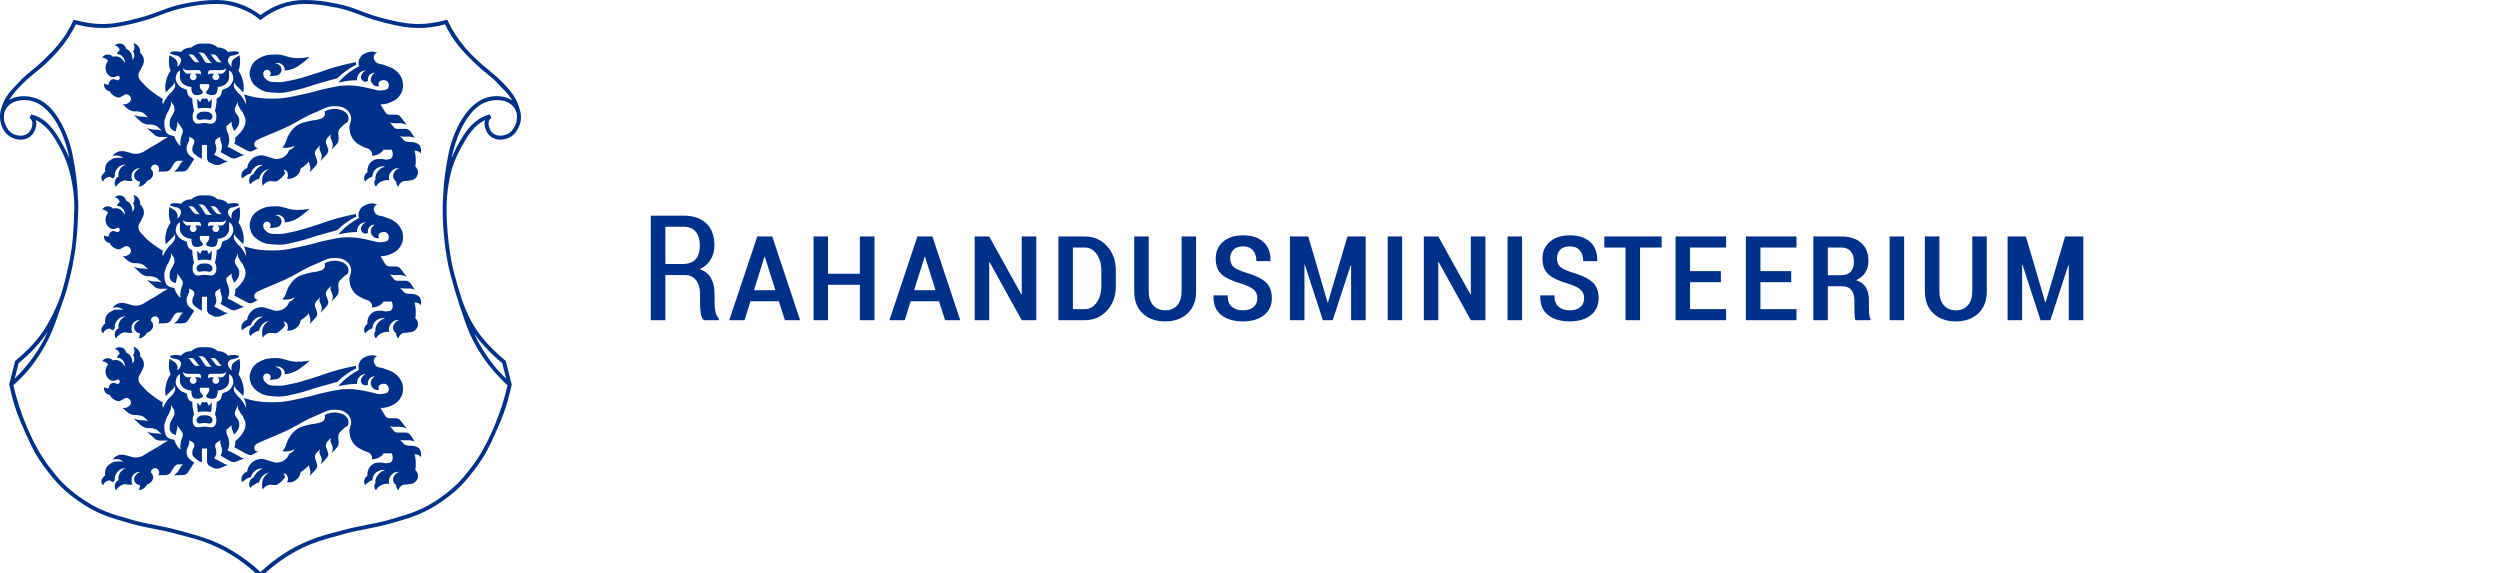 <svg width="375" height="86" viewBox="0 0 375 86" fill="none" xmlns="http://www.w3.org/2000/svg">
<path d="M375 0H0V86H375V0Z" fill="white"/>
<path d="M303.884 35.471H301.14V48.026H303.315V39.739L303.38 39.729L306.082 48.026H307.559L310.25 39.782L310.316 39.793V48.027H312.5V35.472H309.766L306.847 45.343H306.783L303.884 35.471ZM295.841 35.471V43.688C295.841 44.593 295.621 45.295 295.18 45.797C294.738 46.298 294.135 46.55 293.376 46.55C292.621 46.55 292.022 46.298 291.577 45.797C291.13 45.295 290.908 44.593 290.908 43.688V35.471H288.734V43.705C288.734 45.121 289.161 46.224 290.016 47.019C290.869 47.812 291.988 48.209 293.375 48.209C294.76 48.209 295.88 47.812 296.735 47.019C297.588 46.224 298.016 45.121 298.016 43.705V35.471H295.841ZM285.623 35.471H283.446V48.026H285.623V35.471ZM274.174 37.13H276.188C276.82 37.13 277.295 37.321 277.609 37.701C277.925 38.081 278.084 38.595 278.084 39.242C278.084 39.896 277.928 40.399 277.615 40.751C277.303 41.102 276.827 41.278 276.188 41.278H274.174V37.13ZM276.371 42.939C276.947 42.939 277.388 43.122 277.696 43.489C278.005 43.855 278.16 44.369 278.16 45.031V46.162C278.16 46.535 278.169 46.901 278.188 47.26C278.205 47.62 278.249 47.874 278.322 48.025L280.573 48.026V47.843C280.479 47.691 280.415 47.455 280.384 47.131C280.352 46.808 280.334 46.488 280.334 46.172V45.018C280.334 44.265 280.184 43.63 279.883 43.116C279.581 42.602 279.092 42.242 278.419 42.034C279.022 41.754 279.481 41.37 279.797 40.88C280.112 40.392 280.271 39.814 280.271 39.145C280.271 37.988 279.911 37.087 279.188 36.44C278.467 35.793 277.468 35.471 276.189 35.471H272V48.025H274.175V42.939H276.371ZM268.684 40.666H264.064V37.13H269.47V35.472H261.888V48.027H269.47V46.366H264.064V42.326H268.684V40.666ZM258.13 40.666H253.51V37.13H258.916V35.472H251.334V48.027H258.916V46.366H253.51V42.326H258.13V40.666ZM249.246 35.472H240.651V37.13H243.828V48.027H246.005V37.13H249.246V35.472ZM237.071 46.045C236.703 46.381 236.163 46.55 235.445 46.55C234.777 46.55 234.229 46.374 233.802 46.026C233.374 45.676 233.161 45.105 233.161 44.314H231.073L231.04 44.378C231.004 45.666 231.395 46.627 232.213 47.259C233.032 47.893 234.109 48.209 235.444 48.209C236.773 48.209 237.83 47.899 238.616 47.28C239.402 46.659 239.795 45.807 239.795 44.726C239.795 43.673 239.483 42.867 238.857 42.312C238.234 41.757 237.263 41.288 235.95 40.906C234.973 40.607 234.328 40.307 234.017 40.005C233.705 39.702 233.548 39.284 233.548 38.751C233.548 38.233 233.708 37.803 234.027 37.465C234.348 37.127 234.838 36.958 235.498 36.958C236.152 36.958 236.645 37.16 236.979 37.566C237.313 37.969 237.479 38.504 237.479 39.169L239.57 39.169L239.59 39.105C239.62 37.912 239.27 36.979 238.541 36.306C237.812 35.635 236.798 35.299 235.498 35.299C234.234 35.299 233.232 35.618 232.489 36.256C231.745 36.896 231.374 37.736 231.374 38.775C231.374 39.845 231.684 40.65 232.305 41.188C232.927 41.726 233.919 42.184 235.281 42.565C236.173 42.858 236.784 43.165 237.119 43.482C237.452 43.802 237.62 44.218 237.62 44.734C237.62 45.273 237.436 45.709 237.071 46.045ZM228.305 35.472H226.131V48.027H228.305V35.472ZM222.813 35.472H220.628V44.136L220.563 44.157L215.749 35.472H213.574V48.027H215.748V39.352L215.814 39.329L220.628 48.027H222.813V35.472ZM210.323 35.472H208.148V48.027H210.323V35.472ZM196.237 35.472H193.491V48.027H195.666V39.74L195.73 39.729L198.434 48.027H199.909L202.602 39.783L202.666 39.794V48.027H204.852V35.473H202.116L199.198 45.344H199.133L196.237 35.472ZM188.052 46.045C187.687 46.381 187.145 46.55 186.426 46.55C185.759 46.55 185.211 46.374 184.783 46.026C184.355 45.676 184.142 45.105 184.142 44.314H182.054L182.022 44.378C181.985 45.666 182.377 46.627 183.195 47.259C184.014 47.893 185.09 48.209 186.425 48.209C187.754 48.209 188.812 47.899 189.597 47.28C190.383 46.659 190.776 45.807 190.776 44.726C190.776 43.673 190.464 42.867 189.841 42.312C189.215 41.757 188.247 41.288 186.932 40.906C185.957 40.607 185.313 40.307 184.999 40.005C184.688 39.702 184.53 39.284 184.53 38.751C184.53 38.233 184.691 37.803 185.011 37.465C185.33 37.127 185.819 36.958 186.48 36.958C187.134 36.958 187.627 37.16 187.961 37.566C188.295 37.969 188.463 38.504 188.463 39.169L190.551 39.169L190.573 39.105C190.6 37.912 190.251 36.979 189.522 36.306C188.793 35.635 187.78 35.299 186.48 35.299C185.216 35.299 184.213 35.618 183.47 36.256C182.728 36.896 182.355 37.736 182.355 38.775C182.355 39.845 182.665 40.65 183.288 41.188C183.908 41.726 184.9 42.184 186.265 42.565C187.153 42.858 187.766 43.165 188.1 43.482C188.434 43.802 188.601 44.218 188.601 44.734C188.601 45.273 188.42 45.709 188.052 46.045ZM177.24 35.472V43.689C177.24 44.594 177.019 45.295 176.578 45.797C176.138 46.298 175.536 46.551 174.774 46.551C174.021 46.551 173.421 46.299 172.975 45.797C172.53 45.295 172.308 44.594 172.308 43.689V35.472H170.132V43.706C170.132 45.122 170.559 46.225 171.414 47.02C172.269 47.813 173.388 48.21 174.773 48.21C176.159 48.21 177.279 47.813 178.133 47.02C178.988 46.224 179.416 45.122 179.416 43.706V35.472H177.24ZM162.746 37.13C163.45 37.13 164.035 37.463 164.502 38.125C164.969 38.789 165.201 39.615 165.201 40.603V42.873C165.201 43.883 164.969 44.717 164.502 45.378C164.035 46.037 163.45 46.367 162.746 46.367H160.937V37.131L162.746 37.13ZM162.746 48.027C164.067 48.027 165.168 47.547 166.052 46.588C166.934 45.628 167.377 44.395 167.377 42.886V40.622C167.377 39.114 166.934 37.879 166.052 36.915C165.168 35.953 164.067 35.472 162.746 35.472H158.762V48.027H162.746ZM155.445 35.472H153.259V44.136L153.195 44.157L148.381 35.472H146.205V48.027H148.381V39.352L148.445 39.329L153.259 48.027H155.445V35.472ZM138.689 38.532H138.754L140.336 43.532H137.117L138.689 38.532ZM141.757 48.027H144.041L139.863 35.472H137.612L133.413 48.027H135.706L136.601 45.191H140.853L141.757 48.027ZM131.173 35.472H128.977V41.064H124.205V35.472H122.031V48.027H124.205V42.724H128.977V48.027H131.173V35.472ZM114.665 38.532H114.728L116.313 43.532H113.092L114.665 38.532ZM117.734 48.027H120.016L115.838 35.472H113.588L109.388 48.027H111.683L112.575 45.191H116.829L117.734 48.027ZM99.804 34.006H102.498C103.33 34.006 103.95 34.255 104.36 34.752C104.769 35.248 104.973 35.946 104.973 36.846C104.973 37.725 104.763 38.404 104.345 38.882C103.924 39.361 103.273 39.6 102.39 39.6H99.805L99.804 34.006ZM102.766 41.258C103.462 41.258 104.011 41.514 104.408 42.024C104.806 42.536 105.006 43.229 105.006 44.109V45.437C105.006 45.968 105.041 46.475 105.108 46.952C105.177 47.432 105.334 47.789 105.576 48.027L107.828 48.027V47.779C107.591 47.543 107.423 47.217 107.327 46.803C107.23 46.389 107.183 45.942 107.183 45.461V44.091C107.183 43.156 107.006 42.372 106.659 41.735C106.31 41.099 105.746 40.647 104.963 40.381C105.674 40.036 106.218 39.559 106.595 38.948C106.972 38.338 107.16 37.623 107.16 36.805C107.16 35.368 106.755 34.267 105.944 33.5C105.131 32.73 103.983 32.346 102.498 32.346H97.618V48.027H99.804V41.259L102.766 41.258Z" fill="#003087"/>
<path fill-rule="evenodd" clip-rule="evenodd" d="M39.069 2.636C38.047 1.835 37.382 1.46 36.167 1.002C34.8 0.484 33.839 0.294 32.492 0.294C30.859 0.294 29.5 0.479 27.627 0.852C25.063 1.362 23.73 2.228 21.242 2.895C18.742 3.569 17.258 4.003 14.672 3.861C13.309 3.786 12.536 3.661 11.221 3.304C10.628 4.555 10.222 5.237 9.401 6.35C8.407 7.699 7.671 8.323 6.469 9.491C5.272 10.652 4.386 11.084 3.257 12.314C2.222 13.441 1.505 14.047 0.901 15.454C0.561 16.242 0.285 16.712 0.306 17.571C0.321 18.188 0.373 18.573 0.677 19.113C1.05 19.775 1.438 20.117 2.145 20.394C2.753 20.632 3.202 20.75 3.814 20.525C4.497 20.27 4.867 19.835 5.059 19.13C5.171 18.718 5.219 18.432 5.059 18.035C4.95 17.766 4.84 17.621 4.612 17.44C5.207 17.595 5.536 17.735 6.06 18.052C6.727 18.457 7.025 18.811 7.545 19.392C8.265 20.192 8.544 20.754 9.068 21.694C10.461 24.19 10.928 25.842 11.296 28.677C11.527 30.466 11.442 31.499 11.37 33.303C11.246 36.334 11.011 38.059 10.313 41.011C9.859 42.926 9.623 44.031 8.845 45.84C7.218 49.625 5.695 51.67 2.535 54.312L1.68 57.691C2.298 60.462 2.814 62.012 3.982 64.601C5.023 66.908 5.638 68.239 7.175 70.248C8.7 72.242 9.709 73.313 11.745 74.78C14.47 76.743 16.4 77.319 19.628 78.234C22.246 78.977 23.881 79.071 26.551 79.795C28.598 80.35 29.801 80.593 31.75 81.393C33.621 82.159 34.627 82.75 36.278 83.919C37.43 84.734 38.05 85.246 39.069 86.223C40.087 85.246 40.706 84.734 41.858 83.919C43.511 82.75 44.517 82.159 46.386 81.393C48.337 80.593 49.538 80.35 51.584 79.795C54.255 79.071 55.89 78.977 58.508 78.234C61.736 77.319 63.666 76.743 66.391 74.78C68.429 73.313 69.436 72.242 70.961 70.248C72.498 68.239 73.115 66.908 74.154 64.601C75.322 62.012 75.838 60.462 76.456 57.691L75.603 54.312C72.441 51.67 70.92 49.627 69.29 45.84C68.514 44.033 69.272 45.692 67.825 41.011C67.281 39.255 66.89 36.334 66.768 33.303C66.693 31.499 66.609 30.466 66.842 28.677C67.209 25.842 67.676 24.19 69.068 21.694C69.594 20.754 69.873 20.191 70.591 19.392C71.112 18.811 71.41 18.457 72.074 18.052C72.6 17.735 72.929 17.595 73.522 17.44C73.296 17.621 73.188 17.766 73.077 18.035C72.917 18.431 72.967 18.718 73.077 19.13C73.27 19.835 73.639 20.27 74.322 20.525C74.935 20.75 75.383 20.632 75.993 20.394C76.7 20.117 77.087 19.775 77.459 19.113C77.761 18.573 77.816 18.188 77.83 17.571C77.851 16.712 77.575 16.242 77.237 15.454C76.632 14.047 75.914 13.441 74.879 12.314C73.752 11.084 72.866 10.652 71.669 9.491C70.466 8.324 69.729 7.699 68.737 6.35C67.917 5.237 67.508 4.555 66.917 3.304C65.6 3.66 64.827 3.786 63.464 3.861C60.877 4.004 59.396 3.57 56.892 2.895C54.406 2.228 53.072 1.362 50.508 0.852C48.637 0.479 47.28 0.294 45.646 0.294C44.298 0.294 43.335 0.484 41.971 1.002C40.755 1.46 40.09 1.835 39.069 2.636Z" fill="white"/>
<path d="M31.763 60.541C31.772 60.965 31.734 61.4 31.649 61.817C31.322 61.732 31.008 61.732 30.672 61.732C30.343 61.732 30.018 61.738 29.695 61.817C29.597 61.327 29.577 60.849 29.582 60.358L30.023 60.884C30.064 60.794 30.251 60.321 30.355 60.297L30.379 60.287C30.503 60.352 30.536 60.346 30.675 60.346C30.816 60.346 30.851 60.352 30.984 60.28C31.099 60.329 31.17 60.563 31.218 60.661C31.256 60.74 31.293 60.824 31.318 60.884L31.762 60.358L31.763 60.541Z" fill="#003087"/>
<path fill-rule="evenodd" clip-rule="evenodd" d="M46.459 54.077C45.701 54.221 45.259 54.258 44.486 54.258C43.171 54.255 42.473 53.629 41.164 53.708C40.422 53.756 39.968 53.75 39.298 54.063C38.543 54.42 38.042 54.731 37.699 55.498C37.386 56.205 37.365 56.755 37.637 57.481C37.903 58.179 38.387 58.552 38.942 58.892C39.763 59.399 40.34 59.38 41.304 59.459C42.662 59.562 43.404 59.277 44.712 58.981C45.834 58.728 46.433 58.455 47.534 58.136C48.722 57.79 49.396 57.602 50.59 57.282C51.067 56.817 51.36 56.568 51.9 56.176C52.465 55.771 52.807 55.562 53.43 55.25L53.378 54.863C52.21 55.092 51.557 55.25 50.408 55.563C48.98 55.958 48.213 56.321 46.791 56.743C45.527 57.115 44.823 57.391 43.526 57.624C42.793 57.753 42.38 57.905 41.636 57.862C40.989 57.826 40.5 57.929 40.006 57.507C39.756 57.293 39.573 57.152 39.515 56.831C39.473 56.61 39.456 56.448 39.582 56.267C39.696 56.102 39.835 56.024 40.035 56.017C40.288 56.012 40.493 56.139 40.578 56.381C40.646 56.6 40.59 56.798 40.417 56.944C40.689 56.97 40.851 56.968 41.118 56.923C41.439 56.871 41.661 56.89 41.899 56.673C42.119 56.478 42.223 56.291 42.226 55.995C42.229 55.65 42.081 55.414 41.801 55.221C41.615 55.093 41.48 55.052 41.256 55.045C41.584 54.936 41.828 54.953 42.136 55.111C42.297 55.195 42.387 55.262 42.498 55.409C42.675 55.638 42.73 55.844 42.69 56.134C43.263 56.081 43.596 56 44.124 55.778C44.663 55.547 44.922 55.323 45.393 54.978C45.831 54.656 46.065 54.455 46.459 54.077Z" fill="#003087"/>
<path fill-rule="evenodd" clip-rule="evenodd" d="M30.681 62.294C30.295 62.294 30.01 62.294 29.727 62.555C29.65 62.62 29.599 62.663 29.55 62.753C29.449 62.941 29.466 63.11 29.554 63.304C29.738 63.703 30.237 63.437 30.681 63.437C31.122 63.437 31.618 63.703 31.806 63.304C31.892 63.11 31.907 62.941 31.806 62.753C31.756 62.663 31.708 62.62 31.633 62.555C31.345 62.294 31.062 62.294 30.681 62.294Z" fill="#003087"/>
<path fill-rule="evenodd" clip-rule="evenodd" d="M51.315 64.503C51.082 64.747 50.882 64.866 50.786 65.186C50.718 65.404 50.754 65.768 50.754 65.768L50.798 66.214C50.817 66.409 50.806 66.524 50.751 66.711C50.706 66.88 50.68 66.983 50.562 67.111L49.709 68.017C49.815 67.829 49.857 67.708 49.888 67.496C49.92 67.286 49.943 67.151 49.864 66.951L49.583 66.237C49.535 66.121 49.571 66.039 49.59 65.916C49.603 65.816 49.614 65.779 49.652 65.653L49.174 66.165C49.057 66.292 48.993 66.377 48.938 66.546C48.882 66.728 48.858 66.855 48.917 67.035L49.214 67.913C49.266 68.063 49.238 68.161 49.201 68.318C49.146 68.536 49.062 68.644 48.91 68.808L48.058 69.71C48.167 69.528 48.204 69.406 48.236 69.195C48.269 68.982 48.292 68.844 48.21 68.644L47.933 67.973C47.884 67.853 47.922 67.773 47.94 67.647C47.955 67.544 47.964 67.507 48.004 67.387L47.525 67.882C47.406 68.009 47.343 68.101 47.29 68.263C47.23 68.444 47.209 68.578 47.27 68.76L47.565 69.63C47.616 69.781 47.586 69.883 47.55 70.035C47.495 70.252 47.414 70.368 47.259 70.53L46.408 71.434C46.487 71.287 46.52 71.203 46.547 71.039C46.58 70.84 46.58 70.711 46.525 70.519L46.319 69.775C46.148 69.982 46.039 70.095 45.838 70.276C45.571 70.512 45.406 70.633 45.097 70.814C45.065 71.099 45.004 71.268 44.85 71.516C44.658 71.82 44.484 71.964 44.17 72.133C43.781 72.346 43.492 72.399 43.052 72.351C43.166 72.139 43.197 71.983 43.176 71.74C43.157 71.529 43.133 71.379 42.988 71.219C42.865 71.081 42.752 71.021 42.565 70.996C42.602 71.094 42.621 71.147 42.658 71.245C42.703 71.364 42.725 71.437 42.771 71.559C42.574 71.855 42.441 72.007 42.183 72.242C41.926 72.478 41.766 72.592 41.463 72.755C41.236 72.751 41.101 72.744 40.872 72.739C40.696 72.727 40.593 72.69 40.419 72.713C40.212 72.744 40.103 72.805 39.922 72.919C39.686 73.064 39.564 73.185 39.416 73.428C39.324 73.132 39.3 72.956 39.313 72.647C39.336 72.12 39.421 71.77 39.766 71.379C39.971 71.142 40.128 71.028 40.419 70.906C39.922 70.972 39.621 71.135 39.289 71.516C39.053 71.788 38.956 71.994 38.884 72.351C38.617 72.423 38.467 72.484 38.231 72.623C37.922 72.799 37.759 72.924 37.529 73.185C37.366 72.9 37.333 72.672 37.416 72.351C37.469 72.127 37.538 71.994 37.707 71.832C37.813 71.728 37.887 71.685 38.025 71.625C38.146 71.359 38.236 71.213 38.43 70.996C38.744 70.639 38.985 70.464 39.428 70.296C39.107 70.253 38.907 70.284 38.611 70.404C38.322 70.53 38.182 70.665 37.977 70.906C37.789 71.13 37.705 71.281 37.621 71.559C37.341 71.638 37.184 71.704 36.938 71.856C36.691 72 36.558 72.102 36.352 72.314C36.231 72.116 36.201 71.971 36.218 71.74C36.237 71.48 36.334 71.328 36.502 71.13C36.678 70.925 36.823 70.833 37.076 70.742C37.136 70.312 37.24 70.059 37.506 69.709C37.766 69.369 37.972 69.2 38.364 69.026C38.667 68.891 38.86 68.855 39.188 68.843C39.681 68.824 39.942 69.02 40.419 69.133C40.843 69.229 41.07 69.398 41.506 69.388C41.987 69.376 42.292 69.291 42.681 69C43.044 68.734 43.219 68.498 43.37 68.073C43.554 68.002 43.655 67.948 43.811 67.827C43.992 67.688 44.085 67.584 44.216 67.396C43.9 67.542 43.704 67.61 43.358 67.67C42.974 67.736 42.745 67.736 42.359 67.687C42.442 67.584 42.488 67.53 42.565 67.422C42.977 66.841 42.934 66.363 43.311 65.765C43.635 65.256 43.82 64.949 44.286 64.568C44.962 64.011 45.519 63.937 46.364 63.707C46.91 63.557 47.251 63.615 47.791 63.435C48.07 63.339 48.284 63.358 48.489 63.14C48.633 62.994 48.711 62.88 48.738 62.673C48.759 62.518 48.747 62.421 48.686 62.282C49.041 62.075 49.264 61.997 49.661 61.925C50.149 61.84 50.45 61.852 50.931 61.973C51.223 62.046 51.407 62.087 51.653 62.258C51.904 62.432 52.052 62.567 52.173 62.843C52.325 63.194 52.325 63.473 52.173 63.824C51.806 64.043 51.611 64.195 51.315 64.503Z" fill="#003087"/>
<path fill-rule="evenodd" clip-rule="evenodd" d="M63.143 67.926C63.107 67.678 63.077 67.526 62.926 67.333C62.77 67.134 62.557 67.048 62.389 66.971C62.23 66.898 61.9 66.855 61.724 66.855H61.519C61.33 66.855 61.218 66.86 61.035 66.806C60.858 66.758 60.741 66.734 60.613 66.606L59.995 65.948C60.081 65.989 60.143 66.003 60.241 66.02C60.327 66.032 60.376 66.039 60.46 66.039H61.345C61.54 66.039 61.651 66.063 61.84 66.11C61.979 66.142 62.054 66.165 62.188 66.221L61.714 65.465C61.602 65.287 61.536 65.18 61.366 65.058C61.193 64.938 61.068 64.877 60.853 64.877H59.746C59.566 64.877 59.446 64.888 59.285 64.804C59.13 64.727 59.076 64.628 58.966 64.496L58.484 63.885C58.592 63.945 58.663 63.964 58.782 63.994C58.883 64.011 58.941 64.025 59.042 64.025H60.012C60.248 64.025 60.384 64.061 60.608 64.126C60.773 64.182 60.867 64.218 61.022 64.303L60.123 63.123C60.027 63.002 59.967 62.935 59.834 62.863C59.683 62.773 59.578 62.742 59.404 62.742H58.547C58.38 62.742 58.277 62.737 58.125 62.669C57.97 62.597 57.876 62.543 57.793 62.397L57.08 61.2C57.659 61.193 58.003 61.128 58.541 60.904C59.166 60.643 59.555 60.446 59.948 59.895C60.344 59.338 60.472 58.895 60.447 58.212C60.422 57.638 60.307 57.293 59.995 56.811C59.7 56.354 59.436 56.153 58.982 55.861C58.527 55.562 58.196 55.531 57.694 55.318C57.124 55.068 56.53 55.22 56.235 54.669C56.098 54.414 55.999 54.215 56.087 53.938C56.173 53.678 56.323 53.526 56.58 53.435C55.97 53.217 55.509 53.23 54.911 53.49C54.497 53.672 54.229 53.818 54.001 54.211C53.756 54.64 53.715 55.002 53.865 55.473C53.283 55.769 52.969 55.969 52.444 56.358C51.718 56.896 51.34 57.251 50.757 57.94C51.319 57.803 51.642 57.742 52.217 57.67C52.734 57.602 53.03 57.584 53.552 57.579C53.528 57.282 53.567 57.096 53.709 56.832C53.964 56.358 54.351 56.118 54.891 56.109C54.655 56.199 54.529 56.303 54.381 56.508C54.186 56.785 54.053 57.041 54.184 57.356C54.298 57.626 54.498 57.789 54.794 57.803C54.956 57.814 55.063 57.784 55.202 57.692C55.16 57.511 55.163 57.398 55.208 57.216C55.332 56.732 55.749 56.435 56.247 56.471C56.092 56.546 56.014 56.611 55.902 56.743C55.564 57.138 55.525 57.655 55.833 58.075C56.092 58.425 56.444 58.563 56.872 58.486C56.806 58.373 56.784 58.296 56.78 58.165C56.778 57.784 57.168 57.555 57.552 57.555C57.963 57.562 58.307 57.858 58.326 58.269C58.366 59.098 57.658 59.036 57.079 59.108C56.704 59.164 56.492 59.031 56.121 58.959C55.582 58.855 55.291 58.739 54.749 58.643C53.564 58.423 52.874 58.311 51.672 58.373C50.729 58.419 50.207 58.577 49.279 58.755C47.781 59.043 46.974 59.382 45.478 59.684C43.81 60.015 42.863 60.319 41.164 60.336C39.344 60.36 38.289 60.215 36.546 59.708C36.734 60.041 36.807 60.258 36.867 60.632C36.899 60.845 36.896 60.967 36.896 61.177C36.72 60.747 36.589 60.517 36.33 60.138C35.985 59.622 35.604 59.47 35.289 58.935C35.216 58.806 35.151 58.739 35.108 58.596C35.065 58.444 35.053 58.346 35.089 58.191C35.115 58.069 35.147 57.996 35.223 57.894C35.223 58.008 35.24 58.076 35.289 58.172C35.327 58.238 35.351 58.275 35.404 58.326L36.492 59.412C36.614 58.662 36.59 58.194 36.383 57.463C36.226 56.918 36.089 56.618 35.767 56.152C35.946 55.665 36.002 55.363 36.016 54.84C36.025 54.441 36.002 54.211 35.909 53.824C35.671 53.965 35.54 54.053 35.316 54.217C35.167 54.331 35.052 54.369 34.939 54.519C34.806 54.691 34.758 54.822 34.727 55.04C34.703 55.24 34.716 55.361 34.776 55.549C34.553 55.416 34.438 55.286 34.322 55.052C34.214 54.828 34.141 54.666 34.208 54.423C34.26 54.242 34.339 54.151 34.48 54.03C34.703 53.837 34.921 53.911 35.199 53.819C35.459 53.731 35.604 53.676 35.857 53.572C35.845 53.52 35.833 53.493 35.814 53.444C35.79 53.403 35.773 53.375 35.743 53.335C35.368 53.239 35.138 53.22 34.748 53.253C34.534 53.272 34.413 53.292 34.208 53.348C33.929 53.034 33.703 52.888 33.302 52.761C33.054 52.682 32.903 52.665 32.649 52.67C32.322 52.385 32.091 52.259 31.676 52.144C31.299 52.042 31.067 52.087 30.681 52.087C30.287 52.087 30.056 52.042 29.679 52.144C29.266 52.26 29.029 52.385 28.709 52.67C28.451 52.664 28.299 52.681 28.051 52.761C27.652 52.887 27.422 53.033 27.148 53.348C26.938 53.293 26.817 53.272 26.607 53.253C26.215 53.22 25.987 53.239 25.61 53.335C25.585 53.371 25.573 53.395 25.549 53.437C25.525 53.49 25.513 53.516 25.496 53.572C25.749 53.677 25.893 53.732 26.154 53.819C26.431 53.911 26.65 53.837 26.872 54.03C27.018 54.15 27.094 54.242 27.144 54.423C27.212 54.666 27.137 54.828 27.028 55.052C26.913 55.287 26.803 55.416 26.575 55.549C26.639 55.361 26.649 55.24 26.623 55.04C26.594 54.823 26.544 54.691 26.411 54.519C26.297 54.369 26.186 54.331 26.038 54.217C25.814 54.054 25.681 53.964 25.445 53.812C25.355 54.206 25.331 54.438 25.337 54.84C25.348 55.364 25.409 55.666 25.591 56.152C25.264 56.619 25.125 56.919 24.967 57.464C24.762 58.195 24.739 58.662 24.866 59.413L25.948 58.327C26.001 58.276 26.025 58.238 26.062 58.172C26.11 58.076 26.129 58.009 26.129 57.895C26.206 57.997 26.237 58.069 26.265 58.191C26.298 58.347 26.286 58.444 26.245 58.596C26.2 58.739 26.138 58.807 26.063 58.936C25.749 59.471 25.368 59.623 25.024 60.138C24.763 60.517 24.636 60.754 24.455 61.178C24.388 61.031 24.367 60.934 24.364 60.772C24.364 60.616 24.382 60.525 24.439 60.385C23.862 60.054 23.541 59.841 23.011 59.435C22.504 59.049 22.182 58.852 21.767 58.373C21.27 57.804 20.69 57.467 20.771 56.721C20.814 56.333 21.041 56.176 21.186 55.814C21.367 55.367 21.608 55.124 21.585 54.641C21.563 54.12 21.403 53.785 21.022 53.436C21.049 53.136 21.01 52.941 20.86 52.669C20.66 52.3 20.412 52.114 20 52.016C20.14 52.249 20.18 52.42 20.16 52.694C20.146 52.935 20.091 53.081 19.958 53.281C20.099 53.472 20.146 53.632 20.139 53.871C20.127 54.15 20.036 54.338 19.819 54.526C19.886 54.145 19.842 53.891 19.661 53.553C19.474 53.209 19.281 53.026 18.919 52.874C18.81 52.391 18.416 52.077 17.922 52.083C17.625 52.086 17.432 52.167 17.222 52.375C17.486 52.41 17.658 52.515 17.806 52.734C17.89 52.862 17.928 52.951 17.945 53.098C17.842 53.165 17.794 53.214 17.717 53.305C17.625 53.419 17.584 53.498 17.537 53.643C17.922 53.66 18.169 53.781 18.416 54.072C18.678 54.374 18.761 54.654 18.714 55.044C18.635 54.813 18.562 54.682 18.399 54.501C17.994 54.059 17.51 53.914 16.927 54.053C16.695 53.805 16.452 53.711 16.114 53.733C15.759 53.758 15.521 53.89 15.323 54.187C15.552 54.198 15.692 54.24 15.885 54.368C16.037 54.46 16.109 54.534 16.211 54.677C16.115 54.791 16.067 54.864 16.002 55.002C15.862 55.293 15.82 55.493 15.843 55.814C15.866 56.171 15.929 56.403 16.157 56.673C16.406 56.964 16.64 57.145 17.02 57.127C17.142 57.12 17.216 57.097 17.336 57.059C17.469 57.018 17.536 56.916 17.674 56.93C18.012 56.969 18.129 57.423 17.674 57.58C17.554 57.621 17.481 57.539 17.357 57.513C17.202 57.477 17.125 57.404 16.968 57.423C16.761 57.44 16.64 57.535 16.51 57.694C16.37 57.859 16.322 57.997 16.318 58.214C16.165 58.261 16.061 58.261 15.91 58.214C15.796 58.179 15.729 58.139 15.638 58.056C15.561 58.347 15.603 58.579 15.777 58.827C15.953 59.073 16.153 59.185 16.452 59.206C16.647 59.611 16.864 59.825 17.269 60.017C17.466 60.113 17.59 60.18 17.807 60.175C18.079 60.168 18.2 60.017 18.443 59.903C18.605 59.831 18.672 59.722 18.851 59.703C19.041 59.679 19.167 59.71 19.323 59.812C19.547 59.964 19.647 60.156 19.639 60.422C19.631 60.769 19.378 60.949 19.064 61.101C18.828 61.208 18.654 61.232 18.399 61.179L18.961 61.704C19.156 61.88 19.275 61.975 19.511 62.085C19.759 62.199 19.923 62.254 20.193 62.254L20.3 62.253C20.569 62.253 20.722 62.253 20.979 62.321C21.259 62.386 21.446 62.412 21.645 62.609L22.227 63.179C22.081 63.123 21.989 63.104 21.833 63.083C21.705 63.056 21.633 63.045 21.505 63.045H21.367C21.071 63.045 20.901 63.015 20.61 62.95C20.388 62.9 20.267 62.863 20.055 62.791L20.974 63.661C21.161 63.843 21.282 63.934 21.518 64.044C21.771 64.156 21.928 64.212 22.2 64.212L22.309 64.211C22.575 64.211 22.731 64.211 22.993 64.278C23.264 64.344 23.451 64.374 23.656 64.568L24.25 65.137C24.105 65.082 24.013 65.062 23.856 65.04C23.728 65.016 23.656 65.009 23.53 65.009H23.348C23.053 65.009 22.883 64.973 22.593 64.914C22.369 64.859 22.248 64.828 22.036 64.749L23.099 65.699C23.234 65.821 23.311 65.891 23.474 65.965C23.65 66.043 23.759 66.086 23.946 66.086H25.21C24.14 66.677 23.856 66.986 22.919 67.465C21.895 67.989 21.354 68.693 20.205 68.619C19.762 68.589 19.534 68.438 19.1 68.347C18.816 68.286 18.659 68.214 18.375 68.208C17.994 68.208 17.749 68.238 17.427 68.438C17.179 68.589 17.055 68.71 16.907 68.958C17.195 68.855 17.388 68.836 17.697 68.891C18.035 68.946 18.231 69.043 18.49 69.272C18.235 69.217 18.09 69.198 17.83 69.205C17.32 69.217 16.988 69.26 16.567 69.545C16.156 69.829 15.909 70.075 15.795 70.565C15.732 70.837 15.732 71.013 15.795 71.286C15.667 71.38 15.602 71.449 15.504 71.575C15.341 71.782 15.214 71.907 15.208 72.168C15.202 72.434 15.28 72.615 15.479 72.785C15.576 72.501 15.715 72.337 15.976 72.193C16.152 72.096 16.271 72.059 16.477 72.053C16.549 72.113 16.591 72.144 16.677 72.193C16.785 72.252 16.851 72.277 16.972 72.306L17.221 72.011C17.178 71.532 17.276 71.206 17.584 70.83C17.945 70.395 18.35 70.215 18.918 70.245C18.391 70.39 18.078 70.668 17.878 71.169C17.752 71.478 17.733 71.683 17.788 72.011C17.552 72.132 17.432 72.258 17.316 72.494C17.14 72.869 17.165 73.208 17.402 73.546C17.552 73.282 17.678 73.148 17.921 72.96C18.199 72.755 18.392 72.664 18.731 72.598C18.907 72.651 19.008 72.671 19.191 72.689C19.461 72.719 19.62 72.712 19.887 72.663C19.776 72.465 19.74 72.333 19.727 72.101C19.702 71.544 19.94 71.08 20.452 70.878C20.671 70.796 20.812 70.776 21.04 70.813C20.804 70.875 20.671 70.952 20.502 71.128C20.235 71.394 20.071 71.642 20.138 72.011C20.187 72.294 20.302 72.47 20.543 72.621C20.7 72.718 20.81 72.754 20.996 72.761C20.994 72.905 20.985 72.983 20.948 73.123C20.912 73.292 20.876 73.382 20.791 73.54C21.153 73.499 21.372 73.407 21.649 73.177C21.848 73.013 21.942 72.893 22.06 72.669C22.247 72.621 22.356 72.566 22.512 72.439C22.832 72.18 23.018 71.888 22.954 71.478C22.918 71.225 22.836 71.073 22.647 70.904C22.609 70.547 22.9 70.226 23.256 70.221C23.634 70.221 23.922 70.602 23.867 70.977C23.848 71.104 23.818 71.175 23.741 71.28L24.84 71.267C25.008 71.261 25.11 71.237 25.262 71.158C25.438 71.073 25.534 71.001 25.631 70.837L26.072 70.106C26.151 69.971 26.211 69.901 26.344 69.81C26.464 69.718 26.542 69.652 26.694 69.658L27.487 69.665C27.395 69.718 27.347 69.755 27.271 69.834C27.209 69.901 27.169 69.935 27.123 70.021L26.766 70.62C26.656 70.808 26.562 70.892 26.404 71.037C26.293 71.145 26.222 71.199 26.096 71.29L27.407 71.266C27.583 71.266 27.684 71.242 27.836 71.165C28.005 71.08 28.102 71.001 28.205 70.837L29.135 69.385C28.933 69.209 28.277 68.89 28.084 68.345C27.998 68.116 27.968 67.969 27.981 67.723C27.988 67.518 28.024 67.402 28.096 67.201C28.162 67.009 28.26 66.931 28.32 66.738C28.369 66.586 28.392 66.501 28.397 66.343C28.397 66.224 28.392 66.15 28.361 66.029L28.842 66.295C28.954 66.357 29.014 66.411 29.082 66.524C29.147 66.647 29.162 66.731 29.154 66.864C29.147 67.003 29.086 67.069 29.046 67.201C28.97 67.419 28.875 67.522 28.85 67.752C28.828 67.976 28.833 68.127 28.93 68.338C29.046 68.605 29.231 68.684 29.461 68.872C29.751 69.106 29.944 69.215 30.289 69.36V67.282H31.055V69.203C31.055 69.379 31.074 69.488 31.166 69.634C31.238 69.765 31.304 69.837 31.436 69.904L32.047 70.201C32.265 70.303 32.42 70.303 32.658 70.291C32.85 70.28 32.959 70.25 33.135 70.177L34.236 69.699C34.096 69.716 34.012 69.71 33.872 69.675C33.72 69.639 33.653 69.564 33.514 69.487L32.089 68.727C32.26 68.588 32.337 68.436 32.403 68.211C32.464 68.023 32.464 67.902 32.453 67.704C32.434 67.509 32.378 67.413 32.337 67.227C32.309 67.111 32.272 67.05 32.272 66.935C32.264 66.815 32.272 66.747 32.313 66.639C32.352 66.549 32.373 66.487 32.457 66.434L33.067 66.029C33.05 66.132 33.043 66.191 33.043 66.301C33.043 66.434 33.062 66.506 33.087 66.639C33.122 66.802 33.183 66.881 33.224 67.044C33.267 67.22 33.292 67.323 33.292 67.5C33.298 67.843 33.24 68.05 33.088 68.356L34.56 69.174C34.706 69.251 34.798 69.302 34.967 69.313C35.128 69.331 35.225 69.325 35.377 69.265L36.731 68.732C36.588 68.757 36.5 68.749 36.368 68.713C36.21 68.672 36.144 68.605 36.005 68.525L34.605 67.758C34.518 67.709 34.465 67.698 34.379 67.668C34.283 67.632 34.229 67.607 34.126 67.577C34.194 67.473 34.205 67.413 34.242 67.304C34.295 67.148 34.326 67.056 34.356 66.894C34.423 66.523 34.38 66.294 34.307 65.924C34.242 65.538 34.061 65.362 33.999 64.976C33.962 64.868 33.95 64.8 33.958 64.687C33.959 64.571 33.939 64.48 34.023 64.409L34.762 63.791C34.743 63.901 34.736 63.966 34.743 64.081C34.743 64.171 34.745 64.221 34.762 64.311C34.798 64.484 34.876 64.571 34.943 64.74C35.015 64.916 35.056 65.017 35.124 65.199C35.244 65.085 35.31 65.013 35.417 64.872C35.601 64.643 35.709 64.504 35.799 64.221C35.878 63.99 35.902 63.845 35.892 63.602C35.873 63.35 35.855 63.191 35.716 62.981L35.351 62.441C35.263 62.308 35.233 62.207 35.22 62.05C35.201 61.836 35.263 61.717 35.351 61.517L35.716 60.675C35.668 60.827 35.654 60.928 35.673 61.087C35.688 61.201 35.705 61.275 35.757 61.376L36.048 61.926L36.422 62.416L36.791 63.27C36.844 63.577 36.844 63.765 36.791 64.073C36.717 64.454 36.591 64.647 36.391 64.987C36.066 65.537 35.48 65.998 35.28 66.195C35.28 66.195 35.301 66.355 35.299 66.456C35.292 66.71 35.244 66.854 35.142 67.092L37.038 68.106C37.19 68.187 37.281 68.233 37.446 68.252C37.606 68.264 37.717 68.277 37.861 68.198L38.787 67.703C38.653 67.749 38.549 67.744 38.423 67.678C38.28 67.611 38.231 67.507 38.176 67.363C38.043 67.006 38.314 66.656 38.625 66.504C39.892 65.894 41.215 65.433 42.832 64.678C44.648 63.825 45.553 63.089 47.422 62.351C48.43 61.957 48.971 61.472 50.056 61.472C50.729 61.472 51.179 61.461 51.752 61.823C52.029 62.001 52.189 62.114 52.37 62.387C52.531 62.628 52.578 62.792 52.642 63.07C52.799 63.741 52.344 64.134 52.415 64.811C52.499 65.579 52.645 66.058 53.14 66.644C53.552 67.134 53.929 67.266 54.491 67.575C54.868 67.775 55.193 67.719 55.492 68.029C55.633 68.168 55.73 68.258 55.785 68.458C55.83 68.615 55.83 68.725 55.785 68.887C56.098 68.893 56.283 68.864 56.576 68.749C57.017 68.58 57.26 68.393 57.525 68.005L58.744 68.004C58.863 68.209 58.9 68.349 58.904 68.586C58.907 68.851 58.904 69.052 58.723 69.25C58.536 69.45 58.33 69.431 58.062 69.474C57.686 69.534 57.469 69.373 57.088 69.382C56.663 69.401 56.385 69.377 56.01 69.589C55.59 69.826 55.382 70.084 55.217 70.539C55.114 70.839 55.092 71.034 55.127 71.347C54.955 71.463 54.867 71.554 54.766 71.735C54.569 72.092 54.569 72.418 54.766 72.775C54.958 72.552 55.086 72.436 55.332 72.28C55.53 72.147 55.653 72.085 55.873 72.008C55.901 71.354 56.225 70.888 56.822 70.628C57.173 70.477 57.424 70.452 57.796 70.538C57.36 70.628 57.104 70.773 56.802 71.101C56.414 71.524 56.271 71.912 56.304 72.484C56.18 72.653 56.141 72.793 56.152 73C56.167 73.229 56.233 73.369 56.394 73.525C56.702 73.016 57.04 72.763 57.615 72.618C57.906 72.546 58.086 72.534 58.385 72.57C58.254 72.086 58.337 71.699 58.654 71.306C58.988 70.894 59.38 70.732 59.903 70.785C59.593 70.874 59.412 70.997 59.218 71.257C59.04 71.505 58.944 71.699 58.971 72.008C59.001 72.346 59.136 72.57 59.424 72.751C59.413 72.919 59.428 73.028 59.49 73.18C59.56 73.349 59.629 73.44 59.769 73.549C59.817 73.313 59.889 73.174 60.058 72.999C60.177 72.877 60.263 72.823 60.417 72.751C60.672 72.642 60.849 72.715 61.121 72.659C61.574 72.577 61.907 72.63 62.25 72.322C62.503 72.098 62.636 71.904 62.684 71.565C62.748 71.13 62.622 70.805 62.295 70.513C62.364 70.067 62.379 69.813 62.364 69.358C62.347 68.887 62.309 68.622 62.197 68.161L62.34 68.162C62.482 68.162 62.515 68.18 62.705 68.229C62.843 68.258 63.005 68.41 63.101 68.598C63.17 68.343 63.184 68.186 63.143 67.926ZM33.92 55.789C33.907 55.989 33.842 56.145 33.69 56.314C33.528 56.495 33.393 56.599 33.176 56.599H32.639C32.777 56.737 32.892 56.844 32.892 57.065C32.892 57.349 32.663 57.579 32.378 57.579C32.094 57.579 31.864 57.35 31.864 57.065C31.864 56.918 31.924 56.789 32.021 56.696L32.118 56.599L31.532 56.599C31.399 56.599 31.32 56.672 31.219 56.775V56.63C31.219 56.539 31.211 56.463 31.219 56.39C31.23 56.239 31.37 56.066 31.532 56.066H33.248C33.484 56.066 33.75 55.958 33.92 55.789ZM32.066 53.709C32.16 53.709 32.215 53.734 32.294 53.779C32.374 53.824 32.414 53.86 32.475 53.939L33.032 54.658C33.073 54.711 33.08 54.754 33.121 54.797C33.184 54.85 33.228 54.871 33.304 54.887H32.852C32.716 54.887 32.633 54.862 32.511 54.797C32.397 54.728 32.348 54.658 32.264 54.549L31.815 53.956C31.777 53.903 31.757 53.871 31.708 53.823C31.648 53.768 31.61 53.745 31.543 53.709L32.066 53.709ZM30.252 53.435C30.383 53.435 30.464 53.479 30.578 53.553C30.674 53.611 30.728 53.66 30.795 53.758L31.453 54.706C31.496 54.761 31.521 54.791 31.569 54.839C31.648 54.917 31.702 54.955 31.798 55.001H31.195C31.055 55.001 30.962 54.972 30.85 54.887C30.762 54.822 30.738 54.755 30.681 54.658L30.137 53.824C30.084 53.739 30.053 53.691 29.978 53.619C29.877 53.527 29.804 53.482 29.675 53.436L30.252 53.435ZM28.753 53.709C28.844 53.709 28.898 53.734 28.975 53.779C29.059 53.824 29.103 53.86 29.157 53.939L29.719 54.658C29.755 54.711 29.763 54.754 29.809 54.797C29.864 54.85 29.913 54.871 29.989 54.887H29.539C29.399 54.887 29.315 54.862 29.201 54.797C29.079 54.728 29.031 54.658 28.95 54.549L28.506 53.956C28.464 53.903 28.438 53.871 28.389 53.823C28.333 53.768 28.293 53.745 28.226 53.709L28.753 53.709ZM28.11 56.066H29.822C29.925 56.066 29.985 56.115 30.064 56.209C30.169 56.331 30.137 56.481 30.137 56.63L30.122 56.759C30.034 56.671 29.962 56.599 29.822 56.599H29.236C29.382 56.737 29.491 56.844 29.491 57.065C29.491 57.349 29.261 57.579 28.979 57.579C28.699 57.579 28.47 57.35 28.47 57.065C28.47 56.918 28.523 56.789 28.621 56.696L28.723 56.599L28.185 56.599C27.961 56.599 27.835 56.495 27.671 56.314C27.52 56.145 27.448 55.988 27.44 55.789C27.604 55.958 27.87 56.066 28.11 56.066ZM27.398 65.434L27.193 66.028C27.133 66.195 27.126 66.305 27.095 66.479C27.04 66.855 27.03 67.066 27.058 67.442C26.945 67.352 26.885 67.29 26.789 67.181C26.686 67.066 26.644 66.995 26.56 66.874C26.372 66.583 26.293 66.402 26.179 66.088L26.155 65.984C25.821 65.881 25.302 65.845 25.019 65.489C24.757 65.162 24.733 64.889 24.675 64.477C24.62 64.134 24.62 63.927 24.675 63.582L24.995 62.641L25.32 62.089L25.574 61.485C25.623 61.365 25.634 61.285 25.647 61.157C25.664 60.984 25.656 60.873 25.611 60.704L26.059 61.387C26.167 61.557 26.173 61.69 26.173 61.883C26.176 62.096 26.161 62.23 26.059 62.416L25.611 63.262C25.483 63.504 25.472 63.675 25.459 63.953C25.447 64.218 25.418 64.394 25.535 64.636C25.715 65.01 25.997 65.198 26.409 65.229C26.413 65.052 26.42 64.951 26.453 64.781C26.488 64.587 26.553 64.489 26.584 64.296C26.596 64.212 26.601 64.163 26.609 64.074C26.609 63.958 26.601 63.893 26.584 63.777L27.327 64.841C27.406 64.951 27.412 65.034 27.418 65.161C27.43 65.27 27.429 65.338 27.398 65.434ZM34.767 58.032C34.626 58.285 34.504 58.418 34.27 58.596C34.021 58.786 33.833 58.814 33.547 58.936C33.484 58.965 33.441 58.958 33.388 59.006C33.327 59.06 33.327 59.127 33.296 59.205C33.253 59.34 33.272 59.417 33.229 59.55C33.175 59.713 33.139 59.816 33.027 59.955C32.872 60.137 32.739 60.222 32.505 60.276C32.501 60.608 32.486 60.803 32.444 61.136C32.396 61.534 32.346 61.757 32.241 62.15C32.305 62.272 32.335 62.35 32.377 62.482C32.445 62.699 32.465 62.827 32.456 63.057C32.445 63.372 32.425 63.583 32.233 63.831C31.859 64.315 31.286 63.994 30.68 63.994C30.069 63.994 29.495 64.315 29.121 63.831C28.927 63.583 28.909 63.373 28.897 63.057C28.89 62.827 28.91 62.7 28.974 62.482C29.017 62.349 29.049 62.272 29.113 62.15C29.005 61.756 28.963 61.534 28.909 61.136C28.866 60.804 28.854 60.609 28.849 60.276C28.613 60.222 28.48 60.137 28.328 59.955C28.214 59.816 28.176 59.713 28.123 59.55C28.082 59.417 28.099 59.34 28.058 59.205C28.026 59.127 28.032 59.06 27.966 59.006C27.918 58.958 27.87 58.965 27.807 58.936C27.518 58.814 27.331 58.786 27.084 58.596C26.848 58.418 26.727 58.286 26.587 58.032C26.426 57.743 26.334 57.546 26.358 57.216C26.376 57.029 26.383 56.987 26.431 56.804C26.459 56.708 26.516 56.601 26.558 56.513C26.61 56.417 26.66 56.37 26.739 56.291C26.824 56.206 26.884 56.163 26.988 56.109V57.045C26.988 57.394 27.053 57.614 27.258 57.894C27.446 58.153 27.623 58.255 27.918 58.395C28.201 58.526 28.389 58.569 28.709 58.576C28.685 58.794 28.697 58.927 28.752 59.139C28.812 59.356 28.831 59.513 29 59.658C29.168 59.804 29.322 59.81 29.543 59.817C29.755 59.829 29.882 59.805 30.075 59.714C30.225 59.641 30.396 59.622 30.427 59.46C30.437 59.388 30.427 59.345 30.401 59.279C30.357 59.134 30.239 59.101 30.159 58.976C30.094 58.867 30.051 58.801 30.015 58.679C29.977 58.563 29.947 58.491 29.966 58.377C29.977 58.285 29.959 58.162 30.051 58.162L31.301 58.161C31.39 58.161 31.373 58.285 31.389 58.377C31.41 58.49 31.373 58.562 31.337 58.678C31.301 58.8 31.261 58.866 31.192 58.974C31.113 59.101 30.992 59.134 30.949 59.278C30.928 59.343 30.913 59.387 30.925 59.459C30.956 59.621 31.125 59.64 31.276 59.712C31.469 59.804 31.595 59.828 31.806 59.816C32.03 59.809 32.182 59.804 32.351 59.657C32.519 59.512 32.54 59.355 32.599 59.138C32.659 58.926 32.664 58.793 32.647 58.575C32.96 58.568 33.149 58.525 33.435 58.394C33.729 58.255 33.903 58.151 34.091 57.893C34.296 57.614 34.363 57.393 34.363 57.044V56.108C34.466 56.161 34.525 56.204 34.611 56.289C34.691 56.369 34.743 56.415 34.792 56.512C34.835 56.6 34.893 56.707 34.919 56.803C34.973 56.986 34.976 57.027 34.992 57.216C35.016 57.546 34.927 57.742 34.767 58.032Z" fill="#003087"/>
<path d="M31.763 37.767C31.772 38.196 31.734 38.63 31.649 39.049C31.322 38.96 31.008 38.963 30.672 38.96C30.343 38.958 30.018 38.971 29.695 39.043C29.597 38.56 29.577 38.08 29.582 37.585L30.023 38.111C30.064 38.026 30.251 37.554 30.355 37.523L30.379 37.518C30.503 37.585 30.536 37.578 30.675 37.578C30.816 37.578 30.851 37.578 30.984 37.512C31.099 37.561 31.17 37.79 31.218 37.89C31.256 37.971 31.293 38.052 31.318 38.114L31.762 37.584L31.763 37.767Z" fill="#003087"/>
<path fill-rule="evenodd" clip-rule="evenodd" d="M46.459 31.308C45.701 31.451 45.259 31.492 44.486 31.49C43.171 31.487 42.473 30.86 41.164 30.942C40.422 30.987 39.968 30.982 39.298 31.297C38.543 31.654 38.042 31.963 37.699 32.729C37.386 33.436 37.365 33.989 37.637 34.715C37.903 35.41 38.387 35.784 38.942 36.124C39.763 36.631 40.34 36.612 41.304 36.686C42.662 36.793 43.404 36.506 44.712 36.214C45.834 35.961 46.433 35.688 47.534 35.368C48.722 35.022 49.396 34.834 50.59 34.516C51.067 34.047 51.36 33.8 51.9 33.409C52.465 33 52.807 32.793 53.43 32.481L53.378 32.096C52.21 32.327 51.557 32.481 50.408 32.796C48.98 33.193 48.213 33.552 46.791 33.974C45.527 34.347 44.823 34.625 43.526 34.853C42.793 34.986 42.38 35.138 41.636 35.097C40.989 35.061 40.5 35.163 40.006 34.74C39.756 34.529 39.573 34.384 39.515 34.065C39.473 33.846 39.456 33.68 39.582 33.498C39.696 33.336 39.835 33.256 40.035 33.25C40.288 33.244 40.493 33.372 40.578 33.613C40.646 33.83 40.59 34.029 40.417 34.179C40.689 34.205 40.851 34.199 41.118 34.154C41.439 34.104 41.661 34.122 41.899 33.906C42.119 33.712 42.223 33.524 42.226 33.229C42.229 32.882 42.081 32.649 41.801 32.452C41.615 32.327 41.48 32.284 41.256 32.277C41.584 32.168 41.828 32.188 42.136 32.346C42.297 32.428 42.387 32.494 42.498 32.641C42.675 32.871 42.73 33.075 42.69 33.363C43.263 33.315 43.596 33.232 44.124 33.01C44.663 32.778 44.922 32.554 45.393 32.21C45.831 31.887 46.065 31.686 46.459 31.308Z" fill="#003087"/>
<path fill-rule="evenodd" clip-rule="evenodd" d="M30.681 39.527C30.295 39.527 30.01 39.527 29.727 39.788C29.65 39.853 29.599 39.896 29.55 39.986C29.449 40.174 29.466 40.341 29.554 40.538C29.738 40.935 30.237 40.67 30.681 40.67C31.122 40.67 31.618 40.936 31.806 40.538C31.892 40.341 31.907 40.174 31.806 39.986C31.756 39.896 31.708 39.853 31.633 39.788C31.345 39.527 31.062 39.527 30.681 39.527Z" fill="#003087"/>
<path fill-rule="evenodd" clip-rule="evenodd" d="M51.315 41.734C51.082 41.977 50.882 42.094 50.786 42.417C50.718 42.634 50.754 42.998 50.754 42.998L50.798 43.443C50.817 43.638 50.806 43.752 50.751 43.94C50.706 44.103 50.68 44.212 50.562 44.34L49.709 45.242C49.815 45.057 49.857 44.938 49.888 44.724C49.92 44.514 49.943 44.376 49.864 44.176L49.583 43.469C49.535 43.353 49.571 43.269 49.59 43.143C49.603 43.041 49.614 43.005 49.652 42.884L49.174 43.394C49.057 43.524 48.993 43.606 48.938 43.773C48.882 43.958 48.858 44.084 48.917 44.267L49.214 45.138C49.266 45.286 49.238 45.389 49.201 45.546C49.146 45.76 49.062 45.873 48.91 46.034L48.058 46.934C48.167 46.753 48.204 46.633 48.236 46.422C48.269 46.21 48.292 46.071 48.21 45.872L47.933 45.196C47.884 45.081 47.922 45 47.94 44.876C47.955 44.772 47.964 44.736 48.004 44.617L47.525 45.112C47.406 45.24 47.343 45.322 47.29 45.491C47.23 45.672 47.209 45.8 47.27 45.984L47.565 46.857C47.616 47.007 47.586 47.111 47.55 47.262C47.495 47.48 47.414 47.594 47.259 47.752L46.408 48.659C46.487 48.514 46.52 48.422 46.547 48.265C46.58 48.065 46.58 47.939 46.525 47.739L46.319 46.994C46.148 47.206 46.039 47.32 45.838 47.503C45.571 47.739 45.406 47.858 45.097 48.038C45.065 48.325 45.004 48.495 44.85 48.736C44.658 49.043 44.484 49.184 44.17 49.353C43.781 49.569 43.492 49.626 43.052 49.577C43.166 49.358 43.197 49.208 43.176 48.967C43.157 48.748 43.133 48.604 42.988 48.446C42.865 48.307 42.752 48.246 42.565 48.215C42.602 48.313 42.621 48.37 42.658 48.468C42.703 48.591 42.725 48.662 42.771 48.784C42.574 49.075 42.441 49.232 42.183 49.468C41.926 49.705 41.766 49.819 41.463 49.982C41.236 49.976 41.101 49.971 40.872 49.962C40.696 49.951 40.593 49.909 40.419 49.941C40.212 49.971 40.103 50.031 39.922 50.139C39.686 50.291 39.564 50.412 39.416 50.655C39.324 50.357 39.3 50.176 39.313 49.87C39.336 49.348 39.421 48.996 39.766 48.603C39.971 48.367 40.128 48.252 40.419 48.125C39.922 48.191 39.621 48.361 39.289 48.735C39.053 49.015 38.956 49.219 38.884 49.577C38.617 49.649 38.467 49.71 38.231 49.849C37.922 50.022 37.759 50.151 37.529 50.412C37.366 50.127 37.333 49.898 37.416 49.577C37.469 49.351 37.538 49.215 37.707 49.056C37.813 48.952 37.887 48.904 38.025 48.851C38.146 48.584 38.236 48.44 38.43 48.215C38.744 47.858 38.985 47.691 39.428 47.515C39.107 47.479 38.907 47.503 38.611 47.629C38.322 47.754 38.182 47.891 37.977 48.126C37.789 48.353 37.705 48.506 37.621 48.784C37.341 48.863 37.184 48.93 36.938 49.079C36.691 49.227 36.558 49.329 36.352 49.534C36.231 49.341 36.201 49.196 36.218 48.967C36.237 48.7 36.334 48.555 36.502 48.355C36.678 48.15 36.823 48.053 37.076 47.969C37.136 47.539 37.24 47.284 37.506 46.934C37.766 46.596 37.972 46.423 38.364 46.254C38.667 46.12 38.86 46.085 39.188 46.073C39.681 46.054 39.942 46.247 40.419 46.361C40.843 46.459 41.07 46.626 41.506 46.615C41.987 46.601 42.292 46.516 42.681 46.227C43.044 45.962 43.219 45.727 43.37 45.305C43.554 45.232 43.655 45.17 43.811 45.057C43.992 44.915 44.085 44.816 44.216 44.626C43.9 44.772 43.704 44.838 43.358 44.896C42.974 44.964 42.745 44.967 42.359 44.919C42.442 44.816 42.488 44.755 42.565 44.647C42.977 44.074 42.934 43.595 43.311 42.998C43.635 42.49 43.82 42.182 44.286 41.801C44.962 41.244 45.519 41.172 46.364 40.941C46.91 40.791 47.251 40.851 47.791 40.67C48.07 40.572 48.284 40.587 48.489 40.373C48.633 40.227 48.711 40.113 48.738 39.908C48.759 39.751 48.747 39.654 48.686 39.508C49.041 39.308 49.264 39.23 49.661 39.158C50.149 39.073 50.45 39.082 50.931 39.206C51.223 39.279 51.407 39.319 51.653 39.49C51.904 39.665 52.052 39.793 52.173 40.077C52.325 40.424 52.325 40.703 52.173 41.053C51.806 41.269 51.611 41.425 51.315 41.734Z" fill="#003087"/>
<path fill-rule="evenodd" clip-rule="evenodd" d="M63.143 45.15C63.107 44.904 63.077 44.751 62.926 44.555C62.77 44.362 62.557 44.277 62.389 44.2C62.23 44.127 61.9 44.081 61.724 44.081L61.519 44.081C61.33 44.081 61.218 44.09 61.035 44.036C60.858 43.988 60.741 43.963 60.613 43.829L59.995 43.179C60.081 43.217 60.143 43.226 60.241 43.245C60.327 43.261 60.376 43.267 60.46 43.267H61.345C61.54 43.267 61.651 43.291 61.84 43.335C61.979 43.37 62.054 43.395 62.188 43.449L61.714 42.695C61.602 42.519 61.536 42.405 61.366 42.29C61.193 42.169 61.068 42.108 60.853 42.108H59.746C59.566 42.108 59.446 42.12 59.285 42.036C59.13 41.957 59.076 41.859 58.966 41.727L58.484 41.116C58.592 41.176 58.663 41.194 58.782 41.218C58.883 41.242 58.941 41.254 59.042 41.254H60.012C60.248 41.254 60.384 41.29 60.608 41.358C60.773 41.411 60.867 41.447 61.022 41.533L60.123 40.354C60.027 40.233 59.967 40.166 59.834 40.088C59.683 40.004 59.578 39.972 59.404 39.972H58.547C58.38 39.972 58.277 39.965 58.125 39.899C57.97 39.827 57.876 39.772 57.793 39.627L57.08 38.427C57.659 38.423 58.003 38.356 58.541 38.132C59.166 37.873 59.555 37.672 59.948 37.122C60.344 36.564 60.472 36.126 60.447 35.443C60.422 34.868 60.307 34.523 59.995 34.038C59.7 33.582 59.436 33.382 58.982 33.089C58.527 32.789 58.196 32.762 57.694 32.544C57.124 32.298 56.53 32.45 56.235 31.899C56.098 31.642 55.999 31.444 56.087 31.166C56.173 30.906 56.323 30.753 56.58 30.668C55.97 30.445 55.509 30.458 54.911 30.718C54.497 30.898 54.229 31.046 54.001 31.437C53.756 31.867 53.715 32.23 53.865 32.703C53.283 32.999 52.969 33.196 52.444 33.586C51.718 34.124 51.34 34.48 50.757 35.171C51.319 35.029 51.642 34.972 52.217 34.898C52.734 34.833 53.03 34.814 53.552 34.809C53.528 34.512 53.567 34.325 53.709 34.062C53.964 33.586 54.351 33.348 54.891 33.336C54.655 33.431 54.529 33.533 54.381 33.739C54.186 34.014 54.053 34.271 54.184 34.581C54.298 34.858 54.498 35.019 54.794 35.031C54.956 35.042 55.063 35.015 55.202 34.923C55.16 34.742 55.163 34.628 55.208 34.447C55.332 33.964 55.749 33.662 56.247 33.7C56.092 33.776 56.014 33.84 55.902 33.971C55.564 34.367 55.525 34.886 55.833 35.305C56.092 35.655 56.444 35.793 56.872 35.712C56.806 35.6 56.784 35.523 56.78 35.395C56.778 35.014 57.168 34.785 57.552 34.785C57.963 34.79 58.307 35.086 58.326 35.499C58.366 36.323 57.658 36.263 57.079 36.339C56.704 36.391 56.492 36.261 56.121 36.189C55.582 36.086 55.291 35.97 54.749 35.873C53.564 35.652 52.874 35.541 51.672 35.602C50.729 35.65 50.207 35.808 49.279 35.986C47.781 36.273 46.974 36.612 45.478 36.914C43.81 37.246 42.863 37.55 41.164 37.567C39.344 37.592 38.289 37.447 36.546 36.939C36.734 37.27 36.807 37.483 36.867 37.864C36.899 38.076 36.896 38.196 36.896 38.409C36.72 37.977 36.589 37.748 36.33 37.367C35.985 36.853 35.604 36.698 35.289 36.163C35.216 36.037 35.151 35.97 35.108 35.826C35.065 35.674 35.053 35.577 35.089 35.42C35.115 35.296 35.147 35.225 35.223 35.126C35.223 35.239 35.24 35.307 35.289 35.401C35.327 35.469 35.351 35.505 35.404 35.553L36.492 36.641C36.614 35.893 36.59 35.425 36.383 34.694C36.226 34.153 36.089 33.85 35.767 33.383C35.946 32.894 36.002 32.59 36.016 32.071C36.025 31.672 36.002 31.444 35.909 31.052C35.671 31.196 35.54 31.281 35.316 31.449C35.167 31.559 35.052 31.601 34.939 31.747C34.806 31.919 34.758 32.052 34.727 32.268C34.703 32.467 34.716 32.589 34.776 32.779C34.553 32.642 34.438 32.516 34.322 32.28C34.214 32.056 34.141 31.892 34.208 31.651C34.26 31.473 34.339 31.379 34.48 31.256C34.703 31.068 34.921 31.14 35.199 31.048C35.459 30.958 35.604 30.905 35.857 30.8C35.845 30.75 35.833 30.721 35.814 30.675C35.79 30.629 35.773 30.601 35.743 30.564C35.368 30.468 35.138 30.447 34.748 30.482C34.534 30.499 34.413 30.522 34.208 30.579C33.929 30.263 33.703 30.115 33.302 29.989C33.054 29.914 32.903 29.893 32.649 29.901C32.322 29.614 32.091 29.487 31.676 29.373C31.299 29.272 31.067 29.315 30.681 29.315C30.287 29.315 30.056 29.272 29.679 29.373C29.266 29.488 29.029 29.615 28.709 29.901C28.451 29.892 28.299 29.913 28.051 29.989C27.652 30.115 27.422 30.263 27.148 30.579C26.938 30.522 26.817 30.499 26.607 30.482C26.215 30.448 25.987 30.469 25.61 30.564C25.585 30.601 25.573 30.625 25.549 30.67C25.525 30.716 25.513 30.747 25.496 30.8C25.749 30.905 25.893 30.958 26.154 31.048C26.431 31.141 26.65 31.068 26.872 31.256C27.018 31.379 27.094 31.473 27.144 31.651C27.212 31.893 27.137 32.056 27.028 32.281C26.913 32.517 26.803 32.642 26.575 32.779C26.639 32.589 26.649 32.467 26.623 32.268C26.594 32.053 26.544 31.92 26.411 31.748C26.297 31.601 26.186 31.56 26.038 31.449C25.814 31.282 25.681 31.192 25.445 31.042C25.355 31.434 25.331 31.668 25.337 32.072C25.348 32.591 25.409 32.896 25.591 33.384C25.264 33.849 25.125 34.153 24.967 34.695C24.762 35.426 24.739 35.893 24.866 36.641L25.948 35.553C26.001 35.505 26.025 35.469 26.062 35.401C26.11 35.307 26.129 35.24 26.129 35.126C26.206 35.226 26.237 35.296 26.265 35.42C26.298 35.578 26.286 35.674 26.245 35.826C26.2 35.971 26.138 36.038 26.063 36.164C25.749 36.698 25.368 36.854 25.024 37.368C24.763 37.748 24.636 37.981 24.455 38.409C24.388 38.257 24.367 38.161 24.364 37.997C24.364 37.847 24.382 37.755 24.439 37.615C23.862 37.278 23.541 37.07 23.011 36.666C22.504 36.28 22.182 36.083 21.767 35.602C21.27 35.033 20.69 34.695 20.771 33.95C20.814 33.564 21.041 33.405 21.186 33.046C21.367 32.594 21.608 32.353 21.585 31.868C21.563 31.353 21.403 31.015 21.022 30.67C21.049 30.363 21.01 30.168 20.86 29.901C20.66 29.53 20.412 29.34 20 29.244C20.14 29.479 20.18 29.651 20.16 29.922C20.146 30.165 20.091 30.309 19.958 30.511C20.099 30.702 20.146 30.86 20.139 31.097C20.127 31.382 20.036 31.57 19.819 31.754C19.886 31.374 19.842 31.121 19.661 30.781C19.474 30.435 19.281 30.256 18.919 30.102C18.81 29.62 18.416 29.305 17.922 29.311C17.625 29.314 17.432 29.395 17.222 29.606C17.486 29.638 17.658 29.744 17.806 29.966C17.89 30.092 17.928 30.18 17.945 30.33C17.842 30.393 17.794 30.442 17.717 30.533C17.625 30.648 17.584 30.73 17.537 30.872C17.922 30.89 18.169 31.012 18.416 31.302C18.678 31.602 18.761 31.88 18.714 32.273C18.635 32.04 18.562 31.914 18.399 31.733C17.994 31.288 17.51 31.142 16.927 31.284C16.695 31.037 16.452 30.942 16.114 30.96C15.759 30.985 15.521 31.12 15.323 31.416C15.552 31.427 15.692 31.47 15.885 31.597C16.037 31.69 16.109 31.762 16.211 31.907C16.115 32.023 16.067 32.095 16.002 32.228C15.862 32.519 15.82 32.721 15.843 33.045C15.866 33.399 15.929 33.631 16.157 33.902C16.406 34.19 16.64 34.375 17.02 34.354C17.142 34.349 17.216 34.325 17.336 34.288C17.469 34.247 17.536 34.144 17.674 34.157C18.012 34.197 18.129 34.653 17.674 34.809C17.554 34.85 17.481 34.766 17.357 34.742C17.202 34.706 17.125 34.633 16.968 34.652C16.761 34.669 16.64 34.761 16.51 34.922C16.37 35.086 16.322 35.225 16.318 35.444C16.165 35.487 16.061 35.487 15.91 35.444C15.796 35.408 15.729 35.367 15.638 35.283C15.561 35.577 15.603 35.805 15.777 36.056C15.953 36.302 16.153 36.415 16.452 36.436C16.647 36.841 16.864 37.053 17.269 37.246C17.466 37.344 17.59 37.409 17.807 37.403C18.079 37.398 18.2 37.246 18.443 37.132C18.605 37.06 18.672 36.95 18.851 36.932C19.041 36.904 19.167 36.939 19.323 37.041C19.547 37.193 19.647 37.382 19.639 37.649C19.631 37.996 19.378 38.177 19.064 38.325C18.828 38.437 18.654 38.456 18.399 38.407L18.961 38.933C19.156 39.108 19.275 39.204 19.511 39.311C19.759 39.423 19.923 39.483 20.193 39.483L20.3 39.482C20.569 39.482 20.722 39.478 20.979 39.543C21.259 39.615 21.446 39.639 21.645 39.839L22.227 40.408C22.081 40.349 21.989 40.333 21.833 40.307C21.705 40.285 21.633 40.273 21.505 40.273H21.367C21.071 40.273 20.901 40.244 20.61 40.177C20.388 40.129 20.267 40.093 20.055 40.014L20.974 40.891C21.161 41.069 21.282 41.164 21.518 41.273C21.771 41.385 21.928 41.441 22.2 41.441H22.309C22.575 41.441 22.731 41.441 22.993 41.505C23.264 41.574 23.451 41.599 23.656 41.798L24.25 42.367C24.105 42.309 24.013 42.293 23.856 42.269C23.728 42.247 23.656 42.234 23.53 42.234H23.348C23.053 42.234 22.883 42.203 22.593 42.137C22.369 42.088 22.248 42.054 22.036 41.976L23.099 42.93C23.234 43.05 23.311 43.117 23.474 43.195C23.65 43.273 23.759 43.312 23.946 43.312H25.21C24.14 43.907 23.856 44.21 22.919 44.694C21.895 45.217 21.354 45.918 20.205 45.844C19.762 45.816 19.534 45.666 19.1 45.575C18.816 45.515 18.659 45.439 18.375 45.437C17.994 45.437 17.749 45.467 17.427 45.666C17.179 45.811 17.055 45.937 16.907 46.183C17.195 46.084 17.388 46.065 17.697 46.116C18.035 46.173 18.231 46.268 18.49 46.499C18.235 46.446 18.09 46.426 17.83 46.432C17.32 46.439 16.988 46.482 16.567 46.77C16.156 47.047 15.909 47.303 15.795 47.785C15.732 48.063 15.732 48.235 15.795 48.511C15.667 48.607 15.602 48.675 15.504 48.8C15.341 49 15.214 49.133 15.208 49.394C15.202 49.654 15.28 49.835 15.479 50.011C15.576 49.726 15.715 49.563 15.976 49.417C16.152 49.318 16.271 49.285 16.477 49.279C16.549 49.338 16.591 49.369 16.677 49.417C16.785 49.473 16.851 49.498 16.972 49.526L17.221 49.237C17.178 48.759 17.276 48.43 17.584 48.057C17.945 47.62 18.35 47.442 18.918 47.471C18.391 47.614 18.078 47.893 17.878 48.397C17.752 48.706 17.733 48.911 17.788 49.237C17.552 49.358 17.432 49.485 17.316 49.721C17.14 50.092 17.165 50.433 17.402 50.773C17.552 50.506 17.678 50.368 17.921 50.187C18.199 49.974 18.392 49.89 18.731 49.823C18.907 49.875 19.008 49.895 19.191 49.913C19.461 49.945 19.62 49.938 19.887 49.89C19.776 49.69 19.74 49.554 19.727 49.326C19.702 48.771 19.94 48.306 20.452 48.105C20.671 48.02 20.812 48.003 21.04 48.036C20.804 48.098 20.671 48.177 20.502 48.353C20.235 48.614 20.071 48.867 20.138 49.236C20.187 49.514 20.302 49.69 20.543 49.846C20.7 49.944 20.81 49.981 20.996 49.985C20.994 50.132 20.985 50.209 20.948 50.349C20.912 50.518 20.876 50.608 20.791 50.76C21.153 50.724 21.372 50.632 21.649 50.4C21.848 50.239 21.942 50.118 22.06 49.895C22.247 49.846 22.356 49.789 22.512 49.665C22.832 49.404 23.018 49.11 22.954 48.705C22.918 48.45 22.836 48.296 22.647 48.124C22.609 47.772 22.9 47.451 23.256 47.446C23.634 47.446 23.922 47.827 23.867 48.202C23.848 48.33 23.818 48.402 23.741 48.503L24.84 48.493C25.008 48.486 25.11 48.462 25.262 48.385C25.438 48.3 25.534 48.225 25.631 48.06L26.072 47.331C26.151 47.198 26.211 47.122 26.344 47.032C26.464 46.944 26.542 46.877 26.694 46.877L27.487 46.89C27.395 46.943 27.347 46.98 27.271 47.052C27.209 47.12 27.169 47.161 27.123 47.244L26.766 47.844C26.656 48.026 26.562 48.116 26.404 48.263C26.293 48.371 26.222 48.424 26.096 48.509L27.407 48.492C27.583 48.489 27.684 48.464 27.836 48.389C28.005 48.299 28.102 48.225 28.205 48.061L29.135 46.611C28.933 46.437 28.277 46.115 28.084 45.573C27.998 45.344 27.968 45.199 27.981 44.95C27.988 44.745 28.024 44.626 28.096 44.431C28.162 44.238 28.26 44.157 28.32 43.964C28.369 43.814 28.392 43.731 28.397 43.574C28.397 43.452 28.392 43.379 28.361 43.258L28.842 43.519C28.954 43.583 29.014 43.639 29.082 43.755C29.147 43.873 29.162 43.96 29.154 44.093C29.147 44.233 29.086 44.298 29.046 44.431C28.97 44.643 28.875 44.752 28.85 44.975C28.828 45.204 28.833 45.349 28.93 45.561C29.046 45.833 29.231 45.912 29.461 46.092C29.751 46.328 29.944 46.444 30.289 46.587V44.511H31.055V46.43C31.055 46.599 31.074 46.71 31.166 46.858C31.238 46.985 31.304 47.065 31.436 47.132L32.047 47.425C32.265 47.53 32.42 47.53 32.658 47.511C32.85 47.499 32.959 47.477 33.135 47.404L34.236 46.926C34.096 46.943 34.012 46.937 33.872 46.902C33.72 46.857 33.653 46.788 33.514 46.715L32.089 45.952C32.26 45.814 32.337 45.664 32.403 45.441C32.464 45.247 32.464 45.13 32.453 44.93C32.434 44.74 32.378 44.643 32.337 44.456C32.309 44.341 32.272 44.282 32.272 44.159C32.264 44.045 32.272 43.973 32.313 43.87C32.352 43.78 32.373 43.72 32.457 43.665L33.067 43.26C33.05 43.364 33.043 43.423 33.043 43.532C33.043 43.665 33.062 43.737 33.087 43.87C33.122 44.034 33.183 44.113 33.224 44.275C33.267 44.449 33.292 44.548 33.292 44.729C33.298 45.074 33.24 45.279 33.088 45.586L34.56 46.402C34.706 46.481 34.798 46.522 34.967 46.539C35.128 46.559 35.225 46.545 35.377 46.493L36.731 45.96C36.588 45.977 36.5 45.975 36.368 45.94C36.21 45.9 36.144 45.827 36.005 45.755L34.605 44.983C34.518 44.939 34.465 44.928 34.379 44.895C34.283 44.857 34.229 44.838 34.126 44.805C34.194 44.705 34.205 44.641 34.242 44.536C34.295 44.377 34.326 44.289 34.356 44.125C34.423 43.75 34.38 43.525 34.307 43.153C34.242 42.772 34.061 42.596 33.999 42.21C33.962 42.099 33.95 42.034 33.958 41.919C33.959 41.805 33.939 41.71 34.023 41.642L34.762 41.02C34.743 41.133 34.736 41.2 34.743 41.315C34.743 41.405 34.745 41.454 34.762 41.541C34.798 41.719 34.876 41.805 34.943 41.974C35.015 42.15 35.056 42.252 35.124 42.432C35.244 42.312 35.31 42.239 35.417 42.106C35.601 41.87 35.709 41.731 35.799 41.453C35.878 41.217 35.902 41.079 35.892 40.83C35.873 40.582 35.855 40.419 35.716 40.215L35.351 39.67C35.263 39.535 35.233 39.439 35.22 39.282C35.201 39.07 35.263 38.944 35.351 38.751L35.716 37.909C35.668 38.061 35.654 38.157 35.673 38.32C35.688 38.435 35.705 38.508 35.757 38.611L36.048 39.156L36.422 39.651L36.791 40.503C36.844 40.811 36.844 40.999 36.791 41.307C36.717 41.689 36.591 41.882 36.391 42.214C36.066 42.764 35.48 43.23 35.28 43.423C35.28 43.423 35.301 43.584 35.299 43.688C35.292 43.944 35.244 44.087 35.142 44.323L37.038 45.337C37.19 45.416 37.281 45.464 37.446 45.48C37.606 45.493 37.717 45.507 37.861 45.428L38.787 44.933C38.653 44.981 38.549 44.971 38.423 44.908C38.28 44.843 38.231 44.74 38.176 44.593C38.043 44.238 38.314 43.884 38.625 43.736C39.892 43.128 41.215 42.666 42.832 41.912C44.648 41.058 45.553 40.316 47.422 39.582C48.43 39.189 48.971 38.706 50.056 38.706C50.729 38.706 51.179 38.691 51.752 39.051C52.029 39.225 52.189 39.347 52.37 39.62C52.531 39.855 52.578 40.025 52.642 40.303C52.799 40.968 52.344 41.363 52.415 42.044C52.499 42.806 52.645 43.288 53.14 43.875C53.552 44.363 53.929 44.498 54.491 44.803C54.868 45.003 55.193 44.949 55.492 45.253C55.633 45.397 55.73 45.487 55.785 45.68C55.83 45.844 55.83 45.951 55.785 46.113C56.098 46.122 56.283 46.091 56.576 45.975C57.017 45.808 57.26 45.62 57.525 45.23H58.744C58.863 45.433 58.9 45.578 58.904 45.812C58.907 46.08 58.904 46.276 58.723 46.472C58.536 46.672 58.33 46.657 58.062 46.7C57.686 46.754 57.469 46.59 57.088 46.609C56.663 46.624 56.385 46.602 56.01 46.809C55.59 47.044 55.382 47.304 55.217 47.761C55.114 48.059 55.092 48.261 55.127 48.575C54.955 48.685 54.867 48.779 54.766 48.961C54.569 49.314 54.569 49.646 54.766 50.001C54.958 49.778 55.086 49.662 55.332 49.506C55.53 49.371 55.653 49.312 55.873 49.233C55.901 48.58 56.225 48.109 56.822 47.852C57.173 47.7 57.424 47.68 57.796 47.761C57.36 47.854 57.104 48.001 56.802 48.326C56.414 48.75 56.271 49.137 56.304 49.703C56.18 49.876 56.141 50.015 56.152 50.225C56.167 50.447 56.233 50.594 56.394 50.745C56.702 50.242 57.04 49.99 57.615 49.843C57.906 49.766 58.086 49.761 58.385 49.797C58.254 49.309 58.337 48.925 58.654 48.533C58.988 48.121 59.38 47.957 59.903 48.012C59.593 48.094 59.412 48.222 59.218 48.483C59.04 48.731 58.944 48.924 58.971 49.233C59.001 49.572 59.136 49.797 59.424 49.977C59.413 50.146 59.428 50.248 59.49 50.405C59.56 50.576 59.629 50.668 59.769 50.775C59.817 50.54 59.889 50.4 60.058 50.225C60.177 50.104 60.263 50.048 60.417 49.978C60.672 49.862 60.849 49.942 61.121 49.886C61.574 49.802 61.907 49.855 62.25 49.547C62.503 49.323 62.636 49.13 62.684 48.791C62.748 48.356 62.622 48.026 62.295 47.739C62.364 47.292 62.379 47.036 62.364 46.584C62.347 46.114 62.309 45.85 62.197 45.389H62.34C62.482 45.389 62.515 45.406 62.705 45.455C62.843 45.486 63.005 45.636 63.101 45.824C63.17 45.567 63.184 45.412 63.143 45.15ZM33.92 33.017C33.907 33.218 33.842 33.374 33.69 33.544C33.528 33.723 33.393 33.828 33.176 33.828H32.639C32.777 33.967 32.892 34.074 32.892 34.295C32.892 34.58 32.663 34.809 32.378 34.809C32.094 34.809 31.864 34.58 31.864 34.295C31.864 34.149 31.924 34.019 32.021 33.926L32.118 33.828H31.532C31.399 33.828 31.32 33.902 31.219 34.006V33.858C31.219 33.771 31.211 33.692 31.219 33.62C31.23 33.468 31.37 33.295 31.532 33.295H33.248C33.484 33.295 33.75 33.186 33.92 33.017ZM32.066 30.94C32.16 30.94 32.215 30.964 32.294 31.007C32.374 31.052 32.414 31.092 32.475 31.167L33.032 31.89C33.073 31.942 33.08 31.983 33.121 32.026C33.184 32.079 33.228 32.102 33.304 32.115H32.852C32.716 32.115 32.633 32.093 32.511 32.026C32.397 31.957 32.348 31.887 32.264 31.778L31.815 31.188C31.777 31.134 31.757 31.1 31.708 31.052C31.648 31 31.61 30.973 31.543 30.94H32.066ZM30.252 30.669C30.383 30.669 30.464 30.71 30.578 30.781C30.674 30.843 30.728 30.89 30.795 30.985L31.453 31.934C31.496 31.993 31.521 32.022 31.569 32.071C31.648 32.147 31.702 32.183 31.798 32.228H31.195C31.055 32.228 30.962 32.202 30.85 32.115C30.762 32.048 30.738 31.983 30.681 31.89L30.137 31.052C30.084 30.967 30.053 30.919 29.978 30.85C29.877 30.753 29.804 30.71 29.675 30.669H30.252ZM28.753 30.94C28.844 30.94 28.898 30.964 28.975 31.007C29.059 31.052 29.103 31.092 29.157 31.167L29.719 31.89C29.755 31.942 29.763 31.983 29.809 32.026C29.864 32.079 29.913 32.102 29.989 32.115H29.539C29.399 32.115 29.315 32.093 29.201 32.026C29.079 31.957 29.031 31.887 28.95 31.778L28.506 31.188C28.464 31.134 28.438 31.1 28.389 31.052C28.333 31 28.293 30.973 28.226 30.94H28.753ZM28.11 33.295H29.822C29.925 33.295 29.985 33.343 30.064 33.438C30.169 33.563 30.137 33.709 30.137 33.857L30.122 33.988C30.034 33.902 29.962 33.828 29.822 33.828L29.236 33.828C29.382 33.967 29.491 34.074 29.491 34.295C29.491 34.58 29.26 34.809 28.979 34.809C28.698 34.809 28.469 34.58 28.469 34.295C28.469 34.149 28.522 34.019 28.62 33.926L28.722 33.828H28.184C27.961 33.828 27.834 33.723 27.671 33.544C27.519 33.375 27.447 33.218 27.44 33.017C27.604 33.186 27.87 33.295 28.11 33.295ZM27.398 42.663L27.193 43.25C27.133 43.425 27.126 43.527 27.095 43.708C27.04 44.081 27.03 44.295 27.058 44.67C26.945 44.578 26.885 44.518 26.789 44.409C26.686 44.295 26.644 44.222 26.56 44.1C26.372 43.812 26.293 43.624 26.179 43.312L26.155 43.215C25.821 43.107 25.302 43.076 25.019 42.717C24.757 42.389 24.733 42.116 24.675 41.703C24.62 41.364 24.62 41.159 24.675 40.814L24.995 39.865L25.32 39.32L25.574 38.713C25.623 38.596 25.634 38.514 25.647 38.389C25.664 38.215 25.656 38.104 25.611 37.935L26.059 38.618C26.167 38.789 26.173 38.918 26.173 39.115C26.176 39.327 26.161 39.459 26.059 39.64L25.611 40.492C25.483 40.735 25.472 40.904 25.459 41.176C25.447 41.447 25.418 41.625 25.535 41.867C25.715 42.236 25.997 42.429 26.409 42.453C26.413 42.28 26.42 42.181 26.453 42.011C26.488 41.818 26.553 41.721 26.584 41.527C26.596 41.439 26.601 41.388 26.609 41.304C26.609 41.189 26.601 41.123 26.584 41.006L27.327 42.072C27.406 42.177 27.412 42.265 27.418 42.392C27.43 42.501 27.429 42.566 27.398 42.663ZM34.767 35.263C34.626 35.516 34.504 35.649 34.27 35.825C34.021 36.015 33.833 36.042 33.547 36.163C33.484 36.195 33.441 36.189 33.388 36.237C33.327 36.291 33.327 36.356 33.296 36.436C33.253 36.564 33.272 36.648 33.229 36.775C33.175 36.944 33.139 37.046 33.027 37.186C32.872 37.367 32.739 37.452 32.505 37.507C32.501 37.839 32.486 38.03 32.444 38.358C32.396 38.765 32.346 38.987 32.241 39.381C32.305 39.503 32.335 39.577 32.377 39.713C32.445 39.926 32.465 40.058 32.456 40.282C32.445 40.596 32.425 40.814 32.233 41.061C31.859 41.539 31.286 41.225 30.68 41.225C30.069 41.225 29.495 41.539 29.121 41.061C28.927 40.814 28.909 40.596 28.897 40.282C28.89 40.058 28.91 39.926 28.974 39.713C29.017 39.577 29.049 39.503 29.113 39.381C29.005 38.987 28.963 38.765 28.909 38.358C28.866 38.03 28.854 37.839 28.849 37.507C28.613 37.452 28.48 37.367 28.328 37.186C28.214 37.047 28.176 36.945 28.123 36.775C28.082 36.648 28.099 36.564 28.058 36.436C28.026 36.357 28.032 36.291 27.966 36.237C27.918 36.189 27.87 36.195 27.807 36.163C27.518 36.043 27.331 36.015 27.084 35.825C26.848 35.649 26.727 35.516 26.587 35.263C26.426 34.973 26.334 34.773 26.358 34.447C26.376 34.259 26.383 34.214 26.431 34.033C26.459 33.94 26.516 33.831 26.558 33.745C26.61 33.643 26.66 33.599 26.739 33.52C26.824 33.435 26.884 33.396 26.988 33.337V34.277C26.988 34.622 27.053 34.846 27.258 35.125C27.446 35.384 27.623 35.487 27.918 35.626C28.201 35.758 28.389 35.802 28.709 35.805C28.685 36.026 28.697 36.158 28.752 36.37C28.812 36.587 28.831 36.744 29 36.89C29.168 37.034 29.322 37.041 29.543 37.047C29.755 37.06 29.882 37.03 30.075 36.945C30.225 36.873 30.396 36.854 30.427 36.685C30.437 36.619 30.427 36.576 30.401 36.505C30.357 36.364 30.239 36.332 30.159 36.207C30.094 36.098 30.051 36.032 30.015 35.906C29.977 35.794 29.947 35.722 29.966 35.606C29.977 35.517 29.959 35.393 30.051 35.393H31.301C31.39 35.393 31.373 35.517 31.389 35.606C31.41 35.722 31.373 35.794 31.337 35.906C31.301 36.032 31.261 36.098 31.192 36.207C31.113 36.332 30.992 36.364 30.949 36.505C30.928 36.576 30.913 36.619 30.925 36.685C30.956 36.854 31.125 36.873 31.276 36.945C31.469 37.03 31.595 37.061 31.806 37.047C32.03 37.041 32.182 37.035 32.351 36.89C32.52 36.745 32.54 36.588 32.599 36.37C32.659 36.158 32.664 36.026 32.647 35.805C32.96 35.802 33.149 35.758 33.435 35.626C33.729 35.487 33.903 35.384 34.091 35.125C34.296 34.846 34.363 34.622 34.363 34.277V33.337C34.466 33.396 34.525 33.435 34.611 33.52C34.691 33.599 34.743 33.643 34.792 33.745C34.835 33.831 34.893 33.94 34.919 34.033C34.973 34.214 34.976 34.258 34.992 34.447C35.016 34.773 34.927 34.972 34.767 35.263Z" fill="#003087"/>
<path d="M31.763 14.995C31.772 15.421 31.734 15.857 31.649 16.273C31.322 16.187 31.008 16.189 30.672 16.185C30.343 16.185 30.018 16.198 29.695 16.27C29.597 15.784 29.577 15.306 29.582 14.813L30.023 15.338C30.064 15.25 30.251 14.78 30.355 14.751L30.379 14.744C30.503 14.809 30.536 14.804 30.675 14.804C30.816 14.804 30.851 14.807 30.984 14.736C31.099 14.785 31.17 15.018 31.218 15.116C31.256 15.197 31.293 15.277 31.318 15.338L31.762 14.813L31.763 14.995Z" fill="#003087"/>
<path fill-rule="evenodd" clip-rule="evenodd" d="M46.459 8.534C45.701 8.674 45.259 8.718 44.486 8.716C43.171 8.712 42.473 8.085 41.164 8.168C40.422 8.214 39.968 8.206 39.298 8.523C38.543 8.881 38.042 9.188 37.699 9.954C37.386 10.661 37.365 11.215 37.637 11.937C37.903 12.635 38.387 13.008 38.942 13.348C39.763 13.854 40.34 13.837 41.304 13.911C42.662 14.017 43.404 13.73 44.712 13.437C45.834 13.187 46.433 12.91 47.534 12.593C48.722 12.246 49.396 12.06 50.59 11.741C51.067 11.272 51.36 11.025 51.9 10.633C52.465 10.226 52.807 10.019 53.43 9.706L53.378 9.32C52.21 9.551 51.557 9.706 50.408 10.022C48.98 10.417 48.213 10.777 46.791 11.197C45.527 11.572 44.823 11.851 43.526 12.08C42.793 12.211 42.38 12.36 41.636 12.319C40.989 12.283 40.5 12.386 40.006 11.963C39.756 11.754 39.573 11.609 39.515 11.29C39.473 11.071 39.456 10.905 39.582 10.724C39.696 10.561 39.835 10.481 40.035 10.475C40.288 10.467 40.493 10.595 40.578 10.837C40.646 11.056 40.59 11.254 40.417 11.402C40.689 11.428 40.851 11.424 41.118 11.38C41.439 11.328 41.661 11.345 41.899 11.133C42.119 10.937 42.223 10.745 42.226 10.454C42.229 10.107 42.081 9.874 41.801 9.678C41.615 9.55 41.48 9.509 41.256 9.502C41.584 9.393 41.828 9.41 42.136 9.571C42.297 9.653 42.387 9.719 42.498 9.866C42.675 10.097 42.73 10.3 42.69 10.588C43.263 10.54 43.596 10.457 44.124 10.233C44.663 10.004 44.922 9.781 45.393 9.436C45.831 9.112 46.065 8.911 46.459 8.534Z" fill="#003087"/>
<path fill-rule="evenodd" clip-rule="evenodd" d="M30.681 16.751C30.295 16.751 30.01 16.753 29.727 17.012C29.65 17.081 29.599 17.12 29.55 17.21C29.449 17.401 29.466 17.567 29.554 17.761C29.738 18.162 30.237 17.894 30.681 17.894C31.122 17.894 31.618 18.162 31.806 17.761C31.892 17.567 31.907 17.401 31.806 17.21C31.756 17.12 31.708 17.08 31.633 17.012C31.345 16.753 31.062 16.751 30.681 16.751Z" fill="#003087"/>
<path fill-rule="evenodd" clip-rule="evenodd" d="M51.315 18.958C51.082 19.202 50.882 19.32 50.786 19.641C50.718 19.86 50.754 20.222 50.754 20.222L50.798 20.669C50.817 20.862 50.806 20.979 50.751 21.164C50.706 21.333 50.68 21.44 50.562 21.567L49.709 22.469C49.815 22.285 49.857 22.166 49.888 21.955C49.92 21.742 49.943 21.604 49.864 21.406L49.583 20.694C49.535 20.577 49.571 20.497 49.59 20.371C49.603 20.27 49.614 20.233 49.652 20.11L49.174 20.619C49.057 20.747 48.993 20.833 48.938 21C48.882 21.184 48.858 21.31 48.917 21.495L49.214 22.365C49.266 22.517 49.238 22.621 49.201 22.774C49.146 22.99 49.062 23.104 48.91 23.264L48.058 24.168C48.167 23.983 48.204 23.865 48.236 23.654C48.269 23.438 48.292 23.3 48.21 23.104L47.933 22.428C47.884 22.311 47.922 22.228 47.94 22.104C47.955 22.001 47.964 21.965 48.004 21.842L47.525 22.338C47.406 22.466 47.343 22.554 47.29 22.719C47.23 22.903 47.209 23.031 47.27 23.214L47.565 24.087C47.616 24.238 47.586 24.34 47.55 24.494C47.495 24.709 47.414 24.824 47.259 24.985L46.408 25.887C46.487 25.748 46.52 25.656 46.547 25.495C46.58 25.295 46.58 25.169 46.525 24.973L46.319 24.229C46.148 24.44 46.039 24.552 45.838 24.735C45.571 24.969 45.406 25.09 45.097 25.269C45.065 25.557 45.004 25.726 44.85 25.969C44.658 26.273 44.484 26.417 44.17 26.587C43.781 26.798 43.492 26.855 43.052 26.809C43.166 26.593 43.197 26.44 43.176 26.197C43.157 25.983 43.133 25.836 42.988 25.678C42.865 25.538 42.752 25.477 42.565 25.45C42.602 25.546 42.621 25.6 42.658 25.698C42.703 25.822 42.725 25.892 42.771 26.015C42.574 26.308 42.441 26.464 42.183 26.7C41.926 26.935 41.766 27.05 41.463 27.216C41.236 27.206 41.101 27.202 40.872 27.191C40.696 27.184 40.593 27.143 40.419 27.17C40.212 27.2 40.103 27.26 39.922 27.373C39.686 27.523 39.564 27.645 39.416 27.884C39.324 27.59 39.3 27.408 39.313 27.101C39.336 26.578 39.421 26.232 39.766 25.834C39.971 25.598 40.128 25.484 40.419 25.36C39.922 25.426 39.621 25.591 39.289 25.968C39.053 26.244 38.956 26.451 38.884 26.809C38.617 26.88 38.467 26.942 38.231 27.079C37.922 27.252 37.759 27.383 37.529 27.645C37.366 27.358 37.333 27.125 37.416 26.808C37.469 26.581 37.538 26.448 37.707 26.287C37.813 26.185 37.887 26.139 38.025 26.082C38.146 25.815 38.236 25.67 38.43 25.45C38.744 25.093 38.985 24.922 39.428 24.748C39.107 24.709 38.907 24.736 38.611 24.861C38.322 24.984 38.182 25.119 37.977 25.36C37.789 25.583 37.705 25.738 37.621 26.015C37.341 26.096 37.184 26.164 36.938 26.31C36.691 26.458 36.558 26.561 36.352 26.768C36.231 26.572 36.201 26.423 36.218 26.196C36.237 25.934 36.334 25.784 36.502 25.586C36.678 25.382 36.823 25.286 37.076 25.201C37.136 24.77 37.24 24.515 37.506 24.167C37.766 23.826 37.972 23.653 38.364 23.482C38.667 23.348 38.86 23.313 39.188 23.3C39.681 23.281 39.942 23.476 40.419 23.589C40.843 23.687 41.07 23.856 41.506 23.845C41.987 23.829 42.292 23.744 42.681 23.459C43.044 23.191 43.219 22.956 43.37 22.531C43.554 22.46 43.655 22.401 43.811 22.283C43.992 22.141 44.085 22.043 44.216 21.853C43.9 22.003 43.704 22.063 43.358 22.124C42.974 22.189 42.745 22.197 42.359 22.148C42.442 22.047 42.488 21.984 42.565 21.876C42.977 21.302 42.934 20.822 43.311 20.225C43.635 19.715 43.82 19.408 44.286 19.025C44.962 18.468 45.519 18.399 46.364 18.164C46.91 18.015 47.251 18.075 47.791 17.894C48.07 17.799 48.284 17.811 48.489 17.601C48.633 17.451 48.711 17.335 48.738 17.13C48.759 16.978 48.747 16.88 48.686 16.735C49.041 16.535 49.264 16.456 49.661 16.385C50.149 16.297 50.45 16.308 50.931 16.43C51.223 16.505 51.407 16.544 51.653 16.716C51.904 16.891 52.052 17.02 52.173 17.3C52.325 17.652 52.325 17.927 52.173 18.279C51.806 18.497 51.611 18.65 51.315 18.958Z" fill="#003087"/>
<path fill-rule="evenodd" clip-rule="evenodd" d="M63.143 22.377C63.107 22.136 63.077 21.979 62.926 21.786C62.77 21.586 62.557 21.503 62.389 21.429C62.23 21.355 61.9 21.307 61.724 21.307H61.519C61.33 21.307 61.218 21.316 61.035 21.262C60.858 21.214 60.741 21.191 60.613 21.06L59.995 20.405C60.081 20.443 60.143 20.456 60.241 20.472C60.327 20.488 60.376 20.495 60.46 20.495H61.345C61.54 20.495 61.651 20.516 61.84 20.564C61.979 20.596 62.054 20.622 62.188 20.677L61.714 19.92C61.602 19.743 61.536 19.633 61.366 19.514C61.193 19.394 61.068 19.333 60.853 19.333L59.746 19.333C59.566 19.333 59.446 19.345 59.285 19.264C59.13 19.185 59.076 19.086 58.966 18.952L58.484 18.344C58.592 18.402 58.663 18.419 58.782 18.447C58.883 18.469 58.941 18.481 59.042 18.481L60.012 18.482C60.248 18.482 60.384 18.514 60.608 18.585C60.773 18.638 60.867 18.674 61.022 18.759L60.123 17.582C60.027 17.461 59.967 17.391 59.834 17.316C59.683 17.23 59.578 17.197 59.404 17.197H58.547C58.38 17.197 58.277 17.193 58.125 17.124C57.97 17.057 57.876 16.999 57.793 16.854L57.08 15.654C57.659 15.654 58.003 15.585 58.541 15.361C59.166 15.1 59.555 14.899 59.948 14.348C60.344 13.791 60.472 13.352 60.447 12.669C60.422 12.095 60.307 11.748 59.995 11.267C59.7 10.809 59.436 10.61 58.982 10.316C58.527 10.019 58.196 9.988 57.694 9.772C57.124 9.524 56.53 9.676 56.235 9.127C56.098 8.869 55.999 8.67 56.087 8.393C56.173 8.132 56.323 7.98 56.58 7.894C55.97 7.672 55.509 7.686 54.911 7.946C54.497 8.124 54.229 8.272 54.001 8.663C53.756 9.095 53.715 9.459 53.865 9.93C53.283 10.226 52.969 10.423 52.444 10.812C51.718 11.351 51.34 11.707 50.757 12.397C51.319 12.258 51.642 12.197 52.217 12.125C52.734 12.063 53.03 12.041 53.552 12.035C53.528 11.738 53.567 11.551 53.709 11.289C53.964 10.812 54.351 10.575 54.891 10.567C54.655 10.66 54.529 10.759 54.381 10.966C54.186 11.24 54.053 11.497 54.184 11.808C54.298 12.084 54.498 12.249 54.794 12.262C54.956 12.271 55.063 12.241 55.202 12.149C55.16 11.968 55.163 11.855 55.208 11.673C55.332 11.191 55.749 10.89 56.247 10.927C56.092 11.004 56.014 11.068 55.902 11.197C55.564 11.597 55.525 12.115 55.833 12.535C56.092 12.883 56.444 13.021 56.872 12.94C56.806 12.83 56.784 12.752 56.78 12.625C56.778 12.24 57.168 12.011 57.552 12.014C57.963 12.014 58.307 12.316 58.326 12.725C58.366 13.553 57.658 13.49 57.079 13.568C56.704 13.617 56.492 13.487 56.121 13.415C55.582 13.315 55.291 13.199 54.749 13.099C53.564 12.878 52.874 12.767 51.672 12.827C50.729 12.875 50.207 13.033 49.279 13.211C47.781 13.501 46.974 13.841 45.478 14.14C43.81 14.473 42.863 14.775 41.164 14.796C39.344 14.816 38.289 14.671 36.546 14.161C36.734 14.493 36.807 14.711 36.867 15.089C36.899 15.299 36.896 15.422 36.896 15.633C36.72 15.206 36.589 14.975 36.33 14.593C35.985 14.079 35.604 13.925 35.289 13.392C35.216 13.263 35.151 13.197 35.108 13.054C35.065 12.9 35.053 12.803 35.089 12.645C35.115 12.521 35.147 12.453 35.223 12.352C35.223 12.465 35.24 12.532 35.289 12.63C35.327 12.696 35.351 12.732 35.404 12.782L36.492 13.866C36.614 13.118 36.59 12.654 36.383 11.923C36.226 11.378 36.089 11.078 35.767 10.611C35.946 10.121 36.002 9.819 36.016 9.299C36.025 8.901 36.002 8.67 35.909 8.28C35.671 8.421 35.54 8.509 35.316 8.676C35.167 8.789 35.052 8.826 34.939 8.974C34.806 9.147 34.758 9.28 34.727 9.496C34.703 9.694 34.716 9.816 34.776 10.008C34.553 9.87 34.438 9.743 34.322 9.507C34.214 9.283 34.141 9.119 34.208 8.878C34.26 8.699 34.339 8.604 34.48 8.485C34.703 8.296 34.921 8.367 35.199 8.273C35.459 8.187 35.604 8.132 35.857 8.026C35.845 7.974 35.833 7.947 35.814 7.903C35.79 7.854 35.773 7.83 35.743 7.788C35.368 7.693 35.138 7.675 34.748 7.708C34.534 7.727 34.413 7.747 34.208 7.805C33.929 7.488 33.703 7.342 33.302 7.218C33.054 7.14 32.903 7.119 32.649 7.126C32.322 6.84 32.091 6.714 31.676 6.601C31.299 6.497 31.067 6.542 30.681 6.542C30.287 6.542 30.056 6.497 29.679 6.601C29.266 6.714 29.029 6.84 28.709 7.126C28.451 7.119 28.299 7.14 28.051 7.218C27.652 7.342 27.422 7.488 27.148 7.805C26.938 7.747 26.817 7.727 26.607 7.708C26.215 7.675 25.987 7.694 25.61 7.788C25.585 7.83 25.573 7.854 25.549 7.895C25.525 7.944 25.513 7.973 25.496 8.026C25.749 8.132 25.893 8.187 26.154 8.273C26.431 8.368 26.65 8.295 26.872 8.485C27.018 8.603 27.094 8.699 27.144 8.878C27.212 9.119 27.137 9.283 27.028 9.507C26.913 9.743 26.803 9.87 26.575 10.008C26.639 9.816 26.649 9.694 26.623 9.496C26.594 9.28 26.544 9.147 26.411 8.974C26.297 8.826 26.186 8.788 26.038 8.676C25.814 8.507 25.681 8.419 25.445 8.267C25.355 8.66 25.331 8.893 25.337 9.299C25.348 9.82 25.409 10.121 25.591 10.611C25.264 11.078 25.125 11.378 24.967 11.923C24.762 12.654 24.739 13.118 24.866 13.866L25.948 12.781C26.001 12.731 26.025 12.695 26.062 12.629C26.11 12.531 26.129 12.464 26.129 12.352C26.206 12.452 26.237 12.521 26.265 12.645C26.298 12.802 26.286 12.9 26.245 13.054C26.2 13.197 26.138 13.262 26.063 13.392C25.749 13.925 25.368 14.078 25.024 14.592C24.763 14.975 24.636 15.207 24.455 15.633C24.388 15.485 24.367 15.388 24.364 15.225C24.364 15.071 24.382 14.983 24.439 14.84C23.862 14.506 23.541 14.296 23.011 13.892C22.504 13.504 22.182 13.307 21.767 12.826C21.27 12.261 20.69 11.922 20.771 11.175C20.814 10.787 21.041 10.631 21.186 10.27C21.367 9.822 21.608 9.578 21.585 9.094C21.563 8.577 21.403 8.239 21.022 7.894C21.049 7.589 21.01 7.392 20.86 7.125C20.66 6.754 20.412 6.568 20 6.47C20.14 6.705 20.18 6.875 20.16 7.148C20.146 7.391 20.091 7.534 19.958 7.735C20.099 7.927 20.146 8.084 20.139 8.325C20.127 8.608 20.036 8.794 19.819 8.98C19.886 8.602 19.842 8.345 19.661 8.007C19.474 7.663 19.281 7.48 18.919 7.328C18.81 6.844 18.416 6.53 17.922 6.537C17.625 6.54 17.432 6.621 17.222 6.829C17.486 6.862 17.658 6.969 17.806 7.192C17.89 7.316 17.928 7.404 17.945 7.556C17.842 7.619 17.794 7.666 17.717 7.758C17.625 7.875 17.584 7.954 17.537 8.097C17.922 8.116 18.169 8.239 18.416 8.528C18.678 8.827 18.761 9.108 18.714 9.499C18.635 9.268 18.562 9.139 18.399 8.957C17.994 8.514 17.51 8.366 16.927 8.51C16.695 8.261 16.452 8.168 16.114 8.188C15.759 8.209 15.521 8.345 15.323 8.64C15.552 8.652 15.692 8.695 15.885 8.822C16.037 8.916 16.109 8.988 16.211 9.132C16.115 9.247 16.067 9.319 16.002 9.456C15.862 9.743 15.82 9.947 15.843 10.27C15.866 10.627 15.929 10.857 16.157 11.13C16.406 11.418 16.64 11.6 17.02 11.582C17.142 11.577 17.216 11.55 17.336 11.513C17.469 11.475 17.536 11.368 17.674 11.383C18.012 11.423 18.129 11.877 17.674 12.034C17.554 12.075 17.481 11.994 17.357 11.967C17.202 11.932 17.125 11.861 16.968 11.877C16.761 11.896 16.64 11.989 16.51 12.147C16.37 12.311 16.322 12.451 16.318 12.669C16.165 12.715 16.061 12.715 15.91 12.669C15.796 12.633 15.729 12.593 15.638 12.509C15.561 12.805 15.603 13.031 15.777 13.281C15.953 13.527 16.153 13.639 16.452 13.664C16.647 14.065 16.864 14.277 17.269 14.47C17.466 14.567 17.59 14.636 17.807 14.63C18.079 14.621 18.2 14.473 18.443 14.36C18.605 14.284 18.672 14.177 18.851 14.155C19.041 14.131 19.167 14.164 19.323 14.269C19.547 14.415 19.647 14.607 19.639 14.875C19.631 15.221 19.378 15.405 19.064 15.55C18.828 15.662 18.654 15.683 18.399 15.633L18.961 16.159C19.156 16.335 19.275 16.429 19.511 16.538C19.759 16.65 19.923 16.709 20.193 16.709L20.3 16.708C20.569 16.708 20.722 16.706 20.979 16.772C21.259 16.841 21.446 16.865 21.645 17.063L22.227 17.63C22.081 17.577 21.989 17.559 21.833 17.535C21.705 17.513 21.633 17.502 21.505 17.502H21.367C21.071 17.502 20.901 17.468 20.61 17.404C20.388 17.356 20.267 17.322 20.055 17.242L20.974 18.117C21.161 18.297 21.282 18.389 21.518 18.496C21.771 18.61 21.928 18.669 22.2 18.669H22.309C22.575 18.669 22.731 18.665 22.993 18.731C23.264 18.803 23.451 18.827 23.656 19.022L24.25 19.592C24.105 19.535 24.013 19.519 23.856 19.494C23.728 19.473 23.656 19.463 23.53 19.463H23.348C23.053 19.463 22.883 19.429 22.593 19.364C22.369 19.316 22.248 19.28 22.036 19.203L23.099 20.155C23.234 20.275 23.311 20.346 23.474 20.42C23.65 20.5 23.759 20.539 23.946 20.539H25.21C24.14 21.137 23.856 21.441 22.919 21.92C21.895 22.444 21.354 23.148 20.205 23.073C19.762 23.046 19.534 22.894 19.1 22.803C18.816 22.743 18.659 22.668 18.375 22.668C17.994 22.665 17.749 22.695 17.427 22.892C17.179 23.042 17.055 23.168 16.907 23.415C17.195 23.31 17.388 23.293 17.697 23.344C18.035 23.401 18.231 23.498 18.49 23.731C18.235 23.674 18.09 23.658 17.83 23.662C17.32 23.67 16.988 23.714 16.567 24.001C16.156 24.282 15.909 24.535 15.795 25.02C15.732 25.294 15.732 25.468 15.795 25.742C15.667 25.837 15.602 25.904 15.504 26.03C15.341 26.233 15.214 26.366 15.208 26.625C15.202 26.887 15.28 27.07 15.479 27.242C15.576 26.956 15.715 26.794 15.976 26.647C16.152 26.549 16.271 26.516 16.477 26.513C16.549 26.573 16.591 26.604 16.677 26.647C16.785 26.705 16.851 26.73 16.972 26.761L17.221 26.468C17.178 25.989 17.276 25.66 17.584 25.291C17.945 24.851 18.35 24.671 18.918 24.703C18.391 24.844 18.078 25.125 17.878 25.63C17.752 25.936 17.733 26.142 17.788 26.469C17.552 26.587 17.432 26.715 17.316 26.953C17.14 27.325 17.165 27.665 17.402 28.005C17.552 27.741 17.678 27.601 17.921 27.417C18.199 27.208 18.392 27.124 18.731 27.055C18.907 27.105 19.008 27.128 19.191 27.144C19.461 27.176 19.62 27.169 19.887 27.124C19.776 26.92 19.74 26.787 19.727 26.558C19.702 26.005 19.94 25.538 20.452 25.336C20.671 25.253 20.812 25.234 21.04 25.267C20.804 25.334 20.671 25.413 20.502 25.585C20.235 25.848 20.071 26.1 20.138 26.469C20.187 26.748 20.302 26.924 20.543 27.079C20.7 27.177 20.81 27.212 20.996 27.222C20.994 27.363 20.985 27.443 20.948 27.582C20.912 27.749 20.876 27.843 20.791 27.995C21.153 27.957 21.372 27.864 21.649 27.633C21.848 27.47 21.942 27.355 22.06 27.131C22.247 27.079 22.356 27.022 22.512 26.896C22.832 26.634 23.018 26.344 22.954 25.936C22.918 25.68 22.836 25.529 22.647 25.358C22.609 25.005 22.9 24.684 23.256 24.68C23.634 24.676 23.922 25.06 23.867 25.433C23.848 25.562 23.818 25.633 23.741 25.736L24.84 25.723C25.008 25.721 25.11 25.696 25.262 25.619C25.438 25.531 25.534 25.459 25.631 25.293L26.072 24.564C26.151 24.429 26.211 24.355 26.344 24.266C26.464 24.177 26.542 24.114 26.694 24.114L27.487 24.121C27.395 24.179 27.347 24.212 27.271 24.289C27.209 24.355 27.169 24.397 27.123 24.476L26.766 25.078C26.656 25.262 26.562 25.348 26.404 25.493C26.293 25.604 26.222 25.657 26.096 25.745L27.407 25.724C27.583 25.723 27.684 25.696 27.836 25.623C28.005 25.535 28.102 25.457 28.205 25.295L29.135 23.843C28.933 23.667 28.277 23.348 28.084 22.807C27.998 22.574 27.968 22.427 27.981 22.181C27.988 21.974 28.024 21.856 28.096 21.66C28.162 21.47 28.26 21.386 28.32 21.192C28.369 21.044 28.392 20.958 28.397 20.801C28.397 20.68 28.392 20.608 28.361 20.491L28.842 20.749C28.954 20.814 29.014 20.872 29.082 20.986C29.147 21.103 29.162 21.189 29.154 21.322C29.147 21.462 29.086 21.529 29.046 21.66C28.97 21.876 28.875 21.984 28.85 22.206C28.828 22.437 28.833 22.582 28.93 22.794C29.046 23.061 29.231 23.141 29.461 23.325C29.751 23.561 29.944 23.674 30.289 23.818V21.739L31.055 21.74V23.663C31.055 23.835 31.074 23.945 31.166 24.092C31.238 24.221 31.304 24.299 31.436 24.364L32.047 24.657C32.265 24.762 32.42 24.762 32.658 24.747C32.85 24.737 32.959 24.713 33.135 24.636L34.236 24.159C34.096 24.179 34.012 24.17 33.872 24.135C33.72 24.095 33.653 24.022 33.514 23.947L32.089 23.185C32.26 23.047 32.337 22.897 32.403 22.671C32.464 22.481 32.464 22.359 32.453 22.16C32.434 21.971 32.378 21.873 32.337 21.684C32.309 21.571 32.272 21.51 32.272 21.391C32.264 21.276 32.272 21.205 32.313 21.098C32.352 21.009 32.373 20.946 32.457 20.893L33.067 20.488C33.05 20.59 33.043 20.65 33.043 20.759C33.043 20.894 33.062 20.967 33.087 21.099C33.122 21.262 33.183 21.344 33.224 21.505C33.267 21.68 33.292 21.779 33.292 21.957C33.298 22.302 33.24 22.509 33.088 22.818L34.56 23.633C34.706 23.715 34.798 23.758 34.967 23.775C35.128 23.79 35.225 23.782 35.377 23.723L36.731 23.195C36.588 23.212 36.5 23.207 36.368 23.171C36.21 23.13 36.144 23.062 36.005 22.985L34.605 22.214C34.518 22.169 34.465 22.159 34.379 22.124C34.283 22.086 34.229 22.066 34.126 22.033C34.194 21.937 34.205 21.869 34.242 21.762C34.295 21.607 34.326 21.517 34.356 21.355C34.423 20.981 34.38 20.757 34.307 20.382C34.242 20.002 34.061 19.821 33.999 19.44C33.962 19.326 33.95 19.261 33.958 19.145C33.959 19.035 33.939 18.937 34.023 18.868L34.762 18.247C34.743 18.363 34.736 18.428 34.743 18.541C34.743 18.631 34.745 18.683 34.762 18.769C34.798 18.947 34.876 19.032 34.943 19.199C35.015 19.377 35.056 19.478 35.124 19.659C35.244 19.541 35.31 19.469 35.417 19.334C35.601 19.1 35.709 18.961 35.799 18.68C35.878 18.447 35.902 18.304 35.892 18.059C35.873 17.809 35.855 17.648 35.716 17.441L35.351 16.9C35.263 16.765 35.233 16.667 35.22 16.507C35.201 16.296 35.263 16.174 35.351 15.977L35.716 15.135C35.668 15.289 35.654 15.387 35.673 15.548C35.688 15.665 35.705 15.734 35.757 15.837L36.048 16.383L36.422 16.876L36.791 17.732C36.844 18.037 36.844 18.225 36.791 18.532C36.717 18.915 36.591 19.109 36.391 19.443C36.066 19.994 35.48 20.456 35.28 20.652C35.28 20.652 35.301 20.812 35.299 20.916C35.292 21.172 35.244 21.316 35.142 21.551L37.038 22.568C37.19 22.649 37.281 22.694 37.446 22.709C37.606 22.727 37.717 22.737 37.861 22.657L38.787 22.162C38.653 22.209 38.549 22.201 38.423 22.138C38.28 22.069 38.231 21.971 38.176 21.823C38.043 21.466 38.314 21.112 38.625 20.963C39.892 20.352 41.215 19.893 42.832 19.136C44.648 18.286 45.553 17.545 47.422 16.811C48.43 16.417 48.971 15.932 50.056 15.934C50.729 15.936 51.179 15.917 51.752 16.28C52.029 16.455 52.189 16.573 52.37 16.846C52.531 17.084 52.578 17.251 52.642 17.529C52.799 18.196 52.344 18.589 52.415 19.271C52.499 20.034 52.645 20.517 53.14 21.103C53.552 21.593 53.929 21.729 54.491 22.031C54.868 22.236 55.193 22.177 55.492 22.485C55.633 22.629 55.73 22.717 55.785 22.914C55.83 23.076 55.83 23.183 55.785 23.343C56.098 23.354 56.283 23.321 56.576 23.207C57.017 23.038 57.26 22.848 57.525 22.462L58.744 22.462C58.863 22.666 58.9 22.808 58.904 23.045C58.907 23.312 58.904 23.51 58.723 23.705C58.536 23.905 58.33 23.889 58.062 23.933C57.686 23.99 57.469 23.828 57.088 23.841C56.663 23.856 56.385 23.836 56.01 24.044C55.59 24.28 55.382 24.539 55.217 24.994C55.114 25.296 55.092 25.491 55.127 25.809C54.955 25.918 54.867 26.015 54.766 26.194C54.569 26.548 54.569 26.881 54.766 27.234C54.958 27.01 55.086 26.898 55.332 26.737C55.53 26.608 55.653 26.546 55.873 26.467C55.901 25.813 56.225 25.344 56.822 25.084C57.173 24.936 57.424 24.911 57.796 24.994C57.36 25.087 57.104 25.233 56.802 25.559C56.414 25.98 56.271 26.368 56.304 26.94C56.18 27.109 56.141 27.249 56.152 27.459C56.167 27.683 56.233 27.825 56.394 27.981C56.702 27.474 57.04 27.223 57.615 27.077C57.906 27.001 58.086 26.991 58.385 27.032C58.254 26.54 58.337 26.156 58.654 25.764C58.988 25.352 59.38 25.19 59.903 25.243C59.593 25.331 59.412 25.455 59.218 25.717C59.04 25.966 58.944 26.16 58.971 26.466C59.001 26.804 59.136 27.028 59.424 27.212C59.413 27.38 59.428 27.483 59.49 27.64C59.56 27.808 59.629 27.897 59.769 28.009C59.817 27.771 59.889 27.634 60.058 27.459C60.177 27.335 60.263 27.281 60.417 27.213C60.672 27.097 60.849 27.173 61.121 27.121C61.574 27.035 61.907 27.087 62.25 26.781C62.503 26.556 62.636 26.363 62.684 26.023C62.748 25.592 62.622 25.259 62.295 24.971C62.364 24.526 62.379 24.267 62.364 23.816C62.347 23.345 62.309 23.078 62.197 22.619H62.34C62.482 22.619 62.515 22.638 62.705 22.687C62.843 22.719 63.005 22.868 63.101 23.056C63.17 22.797 63.184 22.642 63.143 22.377ZM33.92 10.242C33.907 10.442 33.842 10.6 33.69 10.767C33.528 10.947 33.393 11.054 33.176 11.054L32.639 11.054C32.777 11.192 32.892 11.299 32.892 11.519C32.892 11.803 32.663 12.032 32.378 12.032C32.094 12.032 31.864 11.803 31.864 11.519C31.864 11.373 31.924 11.243 32.021 11.152L32.118 11.054H31.532C31.399 11.054 31.32 11.127 31.219 11.234V11.085C31.219 10.996 31.211 10.918 31.219 10.845C31.23 10.693 31.37 10.521 31.532 10.521L33.248 10.521C33.484 10.521 33.75 10.412 33.92 10.242ZM32.066 8.167C32.16 8.167 32.215 8.188 32.294 8.233C32.374 8.278 32.414 8.317 32.475 8.392L33.032 9.116C33.073 9.166 33.08 9.207 33.121 9.252C33.184 9.305 33.228 9.327 33.304 9.342H32.852C32.716 9.342 32.633 9.319 32.511 9.252C32.397 9.182 32.348 9.113 32.264 9.002L31.815 8.414C31.777 8.361 31.757 8.325 31.708 8.278C31.648 8.225 31.61 8.201 31.543 8.168L32.066 8.167ZM30.252 7.893C30.383 7.893 30.464 7.936 30.578 8.007C30.674 8.069 30.728 8.114 30.795 8.212L31.453 9.16C31.496 9.217 31.521 9.248 31.569 9.297C31.648 9.371 31.702 9.409 31.798 9.456L31.195 9.456C31.055 9.456 30.962 9.428 30.85 9.342C30.762 9.275 30.738 9.209 30.681 9.117L30.137 8.279C30.084 8.194 30.053 8.144 29.978 8.075C29.877 7.98 29.804 7.937 29.675 7.894L30.252 7.893ZM28.753 8.167C28.844 8.167 28.898 8.188 28.975 8.233C29.059 8.278 29.103 8.317 29.157 8.392L29.719 9.116C29.755 9.166 29.763 9.207 29.809 9.252C29.864 9.305 29.913 9.327 29.989 9.342H29.539C29.399 9.342 29.315 9.319 29.201 9.252C29.079 9.182 29.031 9.113 28.95 9.002L28.506 8.414C28.464 8.361 28.438 8.325 28.389 8.278C28.333 8.225 28.293 8.201 28.226 8.168L28.753 8.167ZM28.11 10.521H29.822C29.925 10.521 29.985 10.57 30.064 10.665C30.169 10.786 30.137 10.936 30.137 11.085L30.122 11.212C30.034 11.126 29.962 11.054 29.822 11.054L29.236 11.053C29.382 11.191 29.491 11.298 29.491 11.519C29.491 11.802 29.261 12.031 28.979 12.031C28.699 12.031 28.47 11.802 28.47 11.519C28.47 11.373 28.523 11.243 28.621 11.151L28.723 11.053H28.185C27.961 11.053 27.835 10.947 27.671 10.767C27.52 10.6 27.448 10.441 27.44 10.241C27.604 10.412 27.87 10.521 28.11 10.521ZM27.398 19.891L27.193 20.479C27.133 20.65 27.126 20.757 27.095 20.937C27.04 21.306 27.03 21.523 27.058 21.896C26.945 21.806 26.885 21.746 26.789 21.636C26.686 21.523 26.644 21.451 26.56 21.326C26.372 21.038 26.293 20.855 26.179 20.54L26.155 20.438C25.821 20.334 25.302 20.3 25.019 19.941C24.757 19.613 24.733 19.341 24.675 18.931C24.62 18.587 24.62 18.382 24.675 18.041L24.995 17.092L25.32 16.546L25.574 15.938C25.623 15.82 25.634 15.743 25.647 15.613C25.664 15.438 25.656 15.331 25.611 15.16L26.059 15.846C26.167 16.014 26.173 16.143 26.173 16.343C26.176 16.551 26.161 16.682 26.059 16.868L25.611 17.716C25.483 17.96 25.472 18.131 25.459 18.405C25.447 18.674 25.418 18.85 25.535 19.093C25.715 19.464 25.997 19.657 26.409 19.679C26.413 19.505 26.42 19.407 26.453 19.234C26.488 19.043 26.553 18.945 26.584 18.751C26.596 18.665 26.601 18.615 26.609 18.527C26.609 18.411 26.601 18.348 26.584 18.232L27.327 19.296C27.406 19.401 27.412 19.489 27.418 19.62C27.43 19.725 27.429 19.79 27.398 19.891ZM34.767 12.487C34.626 12.742 34.504 12.873 34.27 13.052C34.021 13.24 33.833 13.268 33.547 13.39C33.484 13.418 33.441 13.416 33.388 13.459C33.327 13.517 33.327 13.582 33.296 13.662C33.253 13.79 33.272 13.873 33.229 14.002C33.175 14.171 33.139 14.273 33.027 14.409C32.872 14.59 32.739 14.676 32.505 14.732C32.501 15.066 32.486 15.254 32.444 15.585C32.396 15.988 32.346 16.211 32.241 16.602C32.305 16.728 32.335 16.8 32.377 16.936C32.445 17.151 32.465 17.283 32.456 17.509C32.445 17.822 32.425 18.036 32.233 18.285C31.859 18.766 31.286 18.448 30.68 18.448C30.069 18.448 29.495 18.766 29.121 18.285C28.927 18.037 28.909 17.823 28.897 17.509C28.89 17.283 28.91 17.151 28.974 16.936C29.017 16.8 29.049 16.728 29.113 16.602C29.005 16.21 28.963 15.988 28.909 15.585C28.866 15.254 28.854 15.066 28.849 14.732C28.613 14.676 28.48 14.59 28.328 14.409C28.214 14.273 28.176 14.171 28.123 14.002C28.082 13.873 28.099 13.79 28.058 13.662C28.026 13.582 28.032 13.518 27.966 13.459C27.918 13.416 27.87 13.418 27.807 13.39C27.518 13.268 27.331 13.24 27.084 13.052C26.848 12.872 26.727 12.742 26.587 12.487C26.426 12.197 26.334 12.001 26.358 11.671C26.376 11.485 26.383 11.439 26.431 11.259C26.459 11.166 26.516 11.056 26.558 10.971C26.61 10.87 26.66 10.823 26.739 10.746C26.824 10.661 26.884 10.622 26.988 10.565V11.501C26.988 11.85 27.053 12.07 27.258 12.351C27.446 12.611 27.623 12.714 27.918 12.849C28.201 12.983 28.389 13.025 28.709 13.029C28.685 13.25 28.697 13.382 28.752 13.596C28.812 13.812 28.831 13.97 29 14.115C29.168 14.258 29.322 14.265 29.543 14.274C29.755 14.284 29.882 14.257 30.075 14.167C30.225 14.097 30.396 14.078 30.427 13.912C30.437 13.843 30.427 13.8 30.401 13.731C30.357 13.588 30.239 13.557 30.159 13.431C30.094 13.322 30.051 13.257 30.015 13.131C29.977 13.021 29.947 12.948 29.966 12.833C29.977 12.741 29.959 12.617 30.051 12.617H31.301C31.39 12.617 31.373 12.741 31.389 12.833C31.41 12.95 31.373 13.021 31.337 13.131C31.301 13.257 31.261 13.322 31.192 13.431C31.113 13.557 30.992 13.588 30.949 13.731C30.928 13.8 30.913 13.844 30.925 13.912C30.956 14.078 31.125 14.097 31.276 14.167C31.469 14.257 31.595 14.284 31.806 14.274C32.03 14.265 32.182 14.259 32.351 14.115C32.519 13.971 32.54 13.812 32.599 13.596C32.659 13.382 32.664 13.249 32.647 13.029C32.96 13.025 33.149 12.983 33.435 12.849C33.729 12.714 33.903 12.611 34.091 12.351C34.296 12.069 34.363 11.849 34.363 11.501V10.565C34.466 10.622 34.525 10.661 34.611 10.746C34.691 10.823 34.743 10.87 34.792 10.971C34.835 11.056 34.893 11.166 34.919 11.259C34.973 11.439 34.976 11.485 34.992 11.671C35.016 12.001 34.927 12.197 34.767 12.487Z" fill="#003087"/>
<path d="M67.754 23.714C68.196 22.6 68.767 21.512 69.51 20.333C70.434 18.858 71.731 17.601 73.45 17.154L73.707 17.671C73.239 18.043 73.214 18.502 73.364 19.052C73.692 20.257 74.815 20.6 75.889 20.202C77.136 19.741 77.67 18.322 77.523 17.072C76.979 14.707 74.02 14.622 72.257 15.608C69.804 16.98 68.257 20.997 67.794 23.492L67.754 23.714ZM72.775 18.006C71.147 18.762 70.169 20.328 69.329 21.838C67.955 24.295 67.499 25.909 67.135 28.714C66.701 32.051 67.266 37.808 68.108 40.934C69.663 46.683 70.691 49.823 75.866 54.144L76.76 57.686C76.127 60.526 75.615 62.077 74.423 64.722C73.381 67.033 72.754 68.388 71.196 70.426C69.657 72.438 68.629 73.531 66.562 75.018C63.793 77.011 61.824 77.601 58.588 78.516C55.969 79.261 54.334 79.353 51.662 80.079C47.762 81.137 45.395 81.777 42.028 84.159C40.937 84.93 40.031 85.704 39.068 86.629C36.885 84.536 34.45 82.817 31.637 81.666C29.7 80.872 28.508 80.631 26.475 80.079C23.802 79.353 22.167 79.261 19.548 78.516C16.314 77.601 14.341 77.011 11.572 75.018C9.506 73.531 8.477 72.438 6.939 70.426C5.381 68.387 4.754 67.032 3.711 64.722C2.519 62.077 2.009 60.525 1.376 57.685L2.271 54.144C5.446 51.491 6.94 49.521 8.574 45.722C9.244 44.163 9.635 42.586 10.024 40.942C10.718 38.009 10.951 36.301 11.074 33.29C11.146 31.505 11.231 30.485 11.001 28.714C10.587 25.519 9.821 23.339 8.129 20.646C7.469 19.596 6.503 18.535 5.362 18.006C5.521 18.453 5.454 18.8 5.341 19.208C4.923 20.75 3.443 21.272 2.042 20.754C0.329 20.118 -0.317 18.049 0.145 16.407C0.731 14.327 1.646 13.602 3.043 12.111C4.027 11.057 5.231 10.278 6.263 9.278C8.474 7.133 9.679 5.871 11.058 2.955C15.05 4.038 17.292 3.652 21.166 2.611C23.661 1.939 25 1.074 27.57 0.564C29.465 0.187 30.839 0 32.491 0C34.841 0 37.207 0.837 39.067 2.262C40.929 0.837 43.295 0 45.644 0C47.296 0 48.67 0.186 50.564 0.564C53.136 1.074 54.474 1.939 56.97 2.611C60.829 3.648 63.098 4.035 67.077 2.955C68.631 6.242 70.685 8.416 73.478 10.649C74.843 11.741 76.93 13.709 77.593 15.341C77.788 15.821 77.954 16.293 78.051 16.763C78.068 16.824 78.084 16.885 78.099 16.947C78.209 17.706 78.144 18.46 77.719 19.251C77.324 19.983 76.914 20.449 76.094 20.754C74.695 21.272 73.213 20.749 72.792 19.208C72.683 18.8 72.615 18.453 72.775 18.006ZM2.215 56.78C4.3 54.739 6.018 52.362 7.188 49.687C6.07 51.426 4.74 52.844 2.797 54.475L2.215 56.78ZM10.375 23.679L10.343 23.491C9.786 20.489 7.782 15.366 4.066 15.029C2.598 14.895 1.077 15.42 0.649 16.937C0.521 17.603 0.559 18.27 0.937 18.97C1.285 19.619 1.6 19.962 2.246 20.201C3.323 20.599 4.447 20.256 4.774 19.051C4.924 18.501 4.899 18.042 4.431 17.67L4.688 17.153C7.003 17.754 8.225 19.577 9.324 21.55C9.753 22.319 10.096 23.01 10.375 23.679ZM76.133 57.792C73.48 55.366 71.35 52.435 70.062 49.067C69.637 47.948 69.284 46.785 68.763 45.298L68.788 45.289C68.349 44.023 67.964 42.646 67.542 41.087C66.751 38.157 66.201 32.945 66.465 29.49C66.546 27.24 66.805 25.612 67.215 23.386C67.83 20.064 69.989 14.805 74.018 14.44C75.029 14.351 76.042 14.539 76.818 15.056C76.287 14.115 75.587 13.5 74.665 12.514C73.688 11.469 72.487 10.693 71.464 9.7C69.427 7.724 68.035 6.303 66.757 3.651C62.987 4.645 60.462 4.16 56.818 3.179C54.337 2.513 53.008 1.65 50.452 1.141C48.603 0.772 47.259 0.589 45.647 0.589C43.179 0.589 40.984 1.507 39.07 3.012C37.972 2.149 37.365 1.769 36.065 1.275C34.728 0.772 33.8 0.589 32.493 0.589C30.879 0.589 29.538 0.772 27.688 1.141C25.131 1.649 23.801 2.513 21.322 3.178C17.678 4.159 15.153 4.644 11.383 3.651C9.913 6.701 7.639 9.022 5.026 11.11C3.902 12.009 2.175 13.607 1.362 15.016C2.706 14.151 4.723 14.287 6.169 15.091C8.794 16.561 10.422 20.69 10.922 23.385C11.333 25.61 11.593 27.233 11.68 29.48C11.796 30.813 11.727 31.793 11.663 33.314C11.524 36.793 10.943 40.202 9.983 43.544C9.82 44.114 9.633 44.676 9.382 45.313C8.481 47.898 7.766 50.273 6.31 52.605C4.916 54.839 3.914 56.046 2.006 57.79C2.929 61.855 4.871 66.746 7.409 70.066C8.92 72.044 9.909 73.094 11.917 74.539C14.599 76.468 16.486 77.034 19.709 77.95C22.324 78.692 23.96 78.785 26.628 79.509C30.623 80.593 32.996 81.234 36.448 83.676C37.533 84.443 38.156 84.948 39.069 85.815C41.157 83.833 43.611 82.209 46.276 81.117C48.239 80.314 49.446 80.067 51.509 79.509C54.178 78.785 55.811 78.692 58.427 77.95C61.653 77.034 63.538 76.468 66.22 74.539C68.227 73.094 69.217 72.044 70.728 70.066C73.267 66.745 75.208 61.858 76.133 57.792ZM71.128 50.02C71.469 50.786 71.857 51.541 72.324 52.291C73.533 54.237 74.431 55.374 75.928 56.797L75.341 54.475C73.475 52.909 72.142 51.479 71.128 50.02Z" fill="#003087"/>
</svg>
